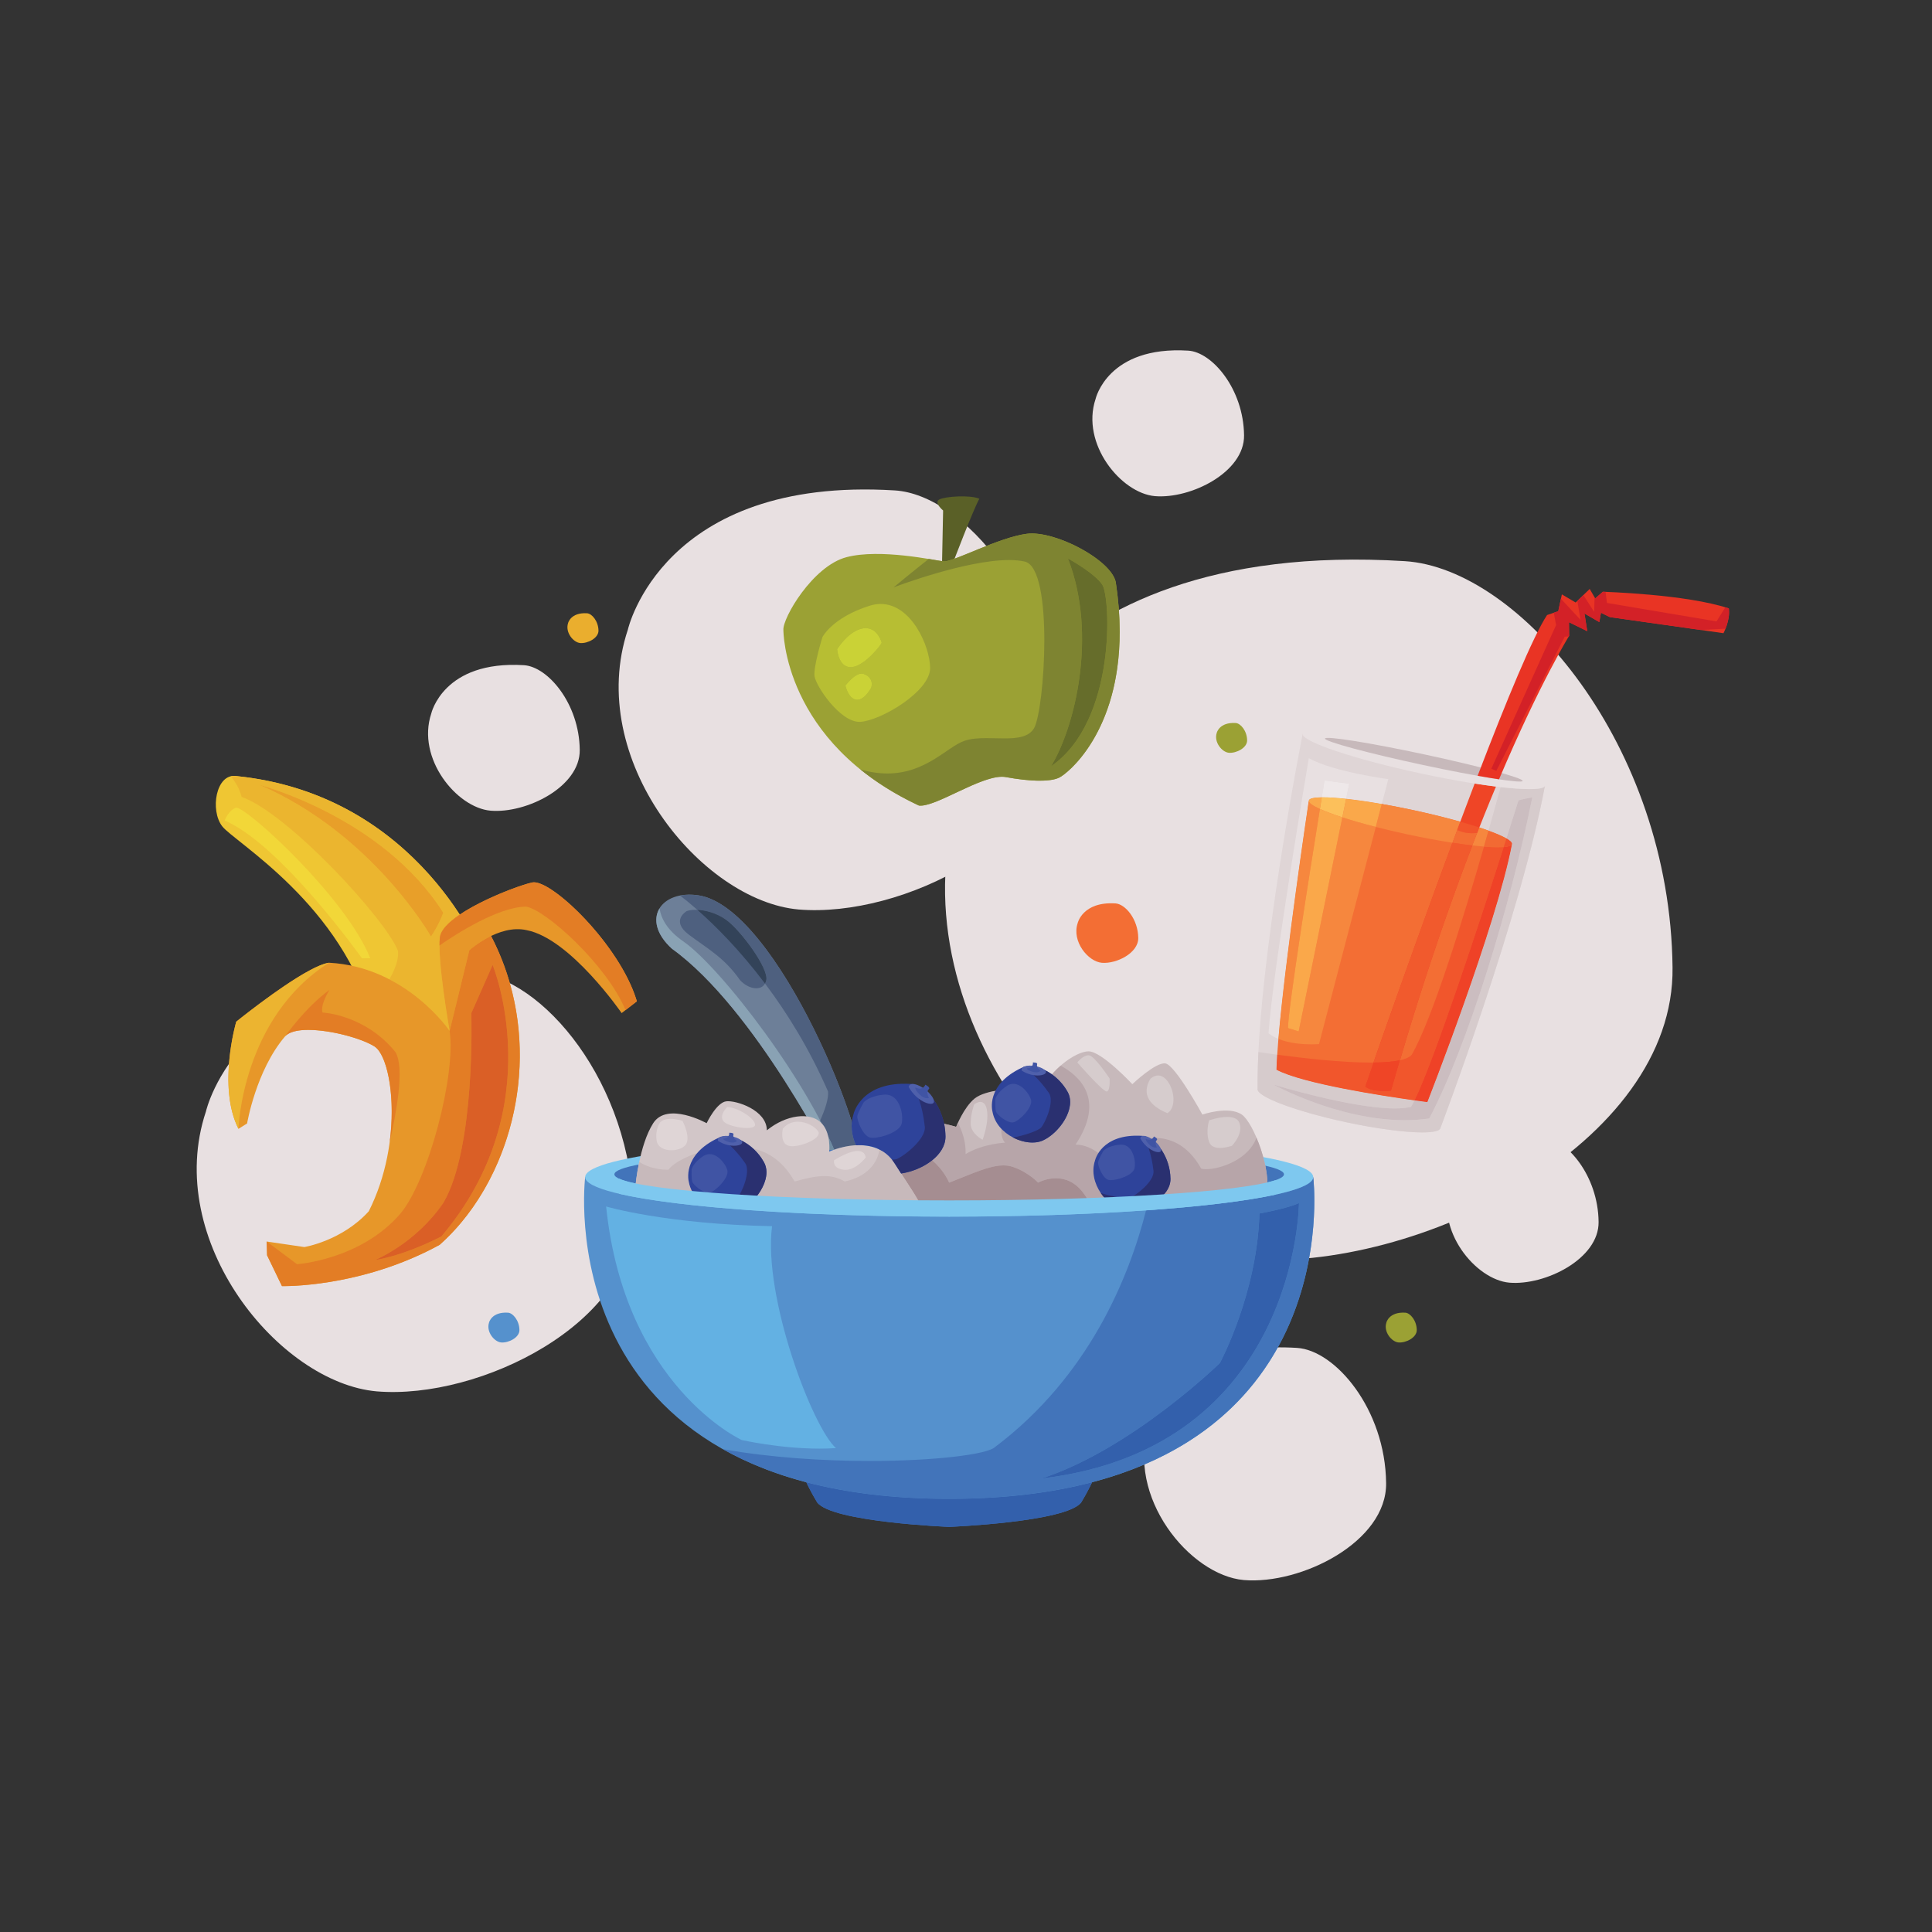 <?xml version="1.0" encoding="UTF-8" standalone="no"?>
<svg xmlns="http://www.w3.org/2000/svg" xmlns:xlink="http://www.w3.org/1999/xlink" xmlns:serif="http://www.serif.com/" width="100%" height="100%" viewBox="0 0 512 512" version="1.1" xml:space="preserve" style="fill-rule:evenodd;clip-rule:evenodd;stroke-linejoin:round;stroke-miterlimit:2;">
    <rect x="0" y="0" width="512" height="512" fill="#333333" stroke="none"/>
    <rect id="Artboard1" x="0" y="0" width="512" height="512" style="fill:none;"></rect>
    <g id="Artboard11">
        <g transform="matrix(0.66,0,0,0.66,-1041.7,-8.217)">
            <path d="M1963.96,330.851C1963.96,330.851 1986.99,228.179 2142.44,237.775C2188.5,240.654 2248.95,311.661 2249.91,400.899C2250.87,471.906 2147.24,523.722 2078.15,517.965C2012.9,512.207 1935.17,417.212 1963.96,330.851Z" style="fill:rgb(232,224,225);fill-rule:nonzero;"></path>
            <path d="M2039.77,584.637C2039.77,584.637 2047.43,550.48 2099.14,553.673C2114.47,554.63 2134.58,578.253 2134.9,607.941C2135.22,631.564 2100.74,648.802 2077.75,646.887C2056.05,644.971 2030.19,613.368 2039.77,584.637Z" style="fill:rgb(232,224,225);fill-rule:nonzero;"></path>
            <path d="M2018.24,172.65C2018.24,172.65 2023.05,151.243 2055.46,153.244C2065.06,153.844 2077.66,168.649 2077.86,187.254C2078.06,202.059 2056.46,212.862 2042.05,211.662C2028.45,210.461 2012.24,190.655 2018.24,172.65Z" style="fill:rgb(232,224,225);fill-rule:nonzero;"></path>
            <path d="M2160.6,488.473C2160.6,488.473 2165.4,467.066 2197.81,469.066C2207.41,469.667 2220.02,484.471 2220.22,503.077C2220.42,517.881 2198.81,528.685 2184.41,527.484C2170.8,526.284 2154.6,506.478 2160.6,488.473Z" style="fill:rgb(232,224,225);fill-rule:nonzero;"></path>
            <path d="M1751.5,298.952C1751.5,298.952 1756.3,277.545 1788.71,279.546C1798.31,280.146 1810.92,294.951 1811.12,313.556C1811.32,328.361 1789.71,339.164 1775.31,337.964C1761.7,336.763 1745.5,316.958 1751.5,298.952Z" style="fill:rgb(232,224,225);fill-rule:nonzero;"></path>
            <path d="M1830.44,265.267C1830.44,265.267 1844.27,203.605 1937.63,209.368C1965.29,211.097 2001.6,253.741 2002.17,307.335C2002.75,349.979 1940.51,381.099 1899.02,377.641C1859.83,374.183 1813.16,317.132 1830.44,265.267Z" style="fill:rgb(232,224,225);fill-rule:nonzero;"></path>
            <path d="M1661.02,458.754C1661.02,458.754 1674.85,397.092 1768.21,402.855C1795.87,404.584 1832.17,447.229 1832.75,500.822C1833.33,543.467 1771.09,574.585 1729.59,571.128C1690.41,567.67 1643.73,510.619 1661.02,458.754Z" style="fill:rgb(232,224,225);fill-rule:nonzero;"></path>
            <path d="M1956.56,240.122L1960.72,239.133C1960.72,239.133 1969.21,216.829 1971.58,212.711C1967.85,211.089 1957.97,211.766 1955.54,212.971C1953.11,214.177 1957.02,217.429 1957.02,217.429L1956.56,240.122Z" style="fill:rgb(90,96,39);fill-rule:nonzero;"></path>
            <path d="M1892.89,265.408C1892.89,265.408 1892.6,310.331 1947.3,335.901C1950.61,336.336 1956.89,333.238 1963.49,330.141C1970.41,326.888 1977.68,323.636 1982.22,324.475C1991.08,326.115 1999.66,326.584 2003.6,324.704C2007.55,322.825 2034.66,301.006 2026.34,246.214C2024.52,237.237 2001.93,225.358 1990.66,226.783C1979.4,228.208 1960.78,238.283 1957.23,237.872C1953.68,237.461 1931.83,232.622 1918.24,236.167C1904.66,239.711 1892.5,260.686 1892.89,265.408Z" style="fill:rgb(155,161,52);fill-rule:nonzero;"></path>
            <path d="M1923.43,302.301C1915.48,302.301 1905.81,287.727 1905.38,283.877C1904.94,279.973 1908.56,268.295 1908.56,268.295C1908.56,268.295 1912.36,260.507 1927.44,255.691C1929.01,255.19 1930.52,254.959 1931.95,254.959C1944.34,254.959 1951.75,272.049 1951.81,280.626C1951.87,290.199 1931.78,301.861 1923.77,302.292C1923.66,302.298 1923.55,302.301 1923.43,302.301ZM1924.35,282.903C1921.35,282.903 1917.8,287.733 1917.8,287.733C1917.8,287.733 1918.82,292.831 1922.07,293.403C1922.23,293.432 1922.4,293.445 1922.56,293.445C1925.6,293.445 1928.14,288.615 1928.14,288.615C1928.14,288.615 1929.72,284.569 1924.83,282.947C1924.67,282.917 1924.51,282.903 1924.35,282.903ZM1925.93,264.67C1925.54,264.67 1925.13,264.707 1924.69,264.785C1918.96,265.82 1914.46,273.12 1914.46,273.12C1914.46,273.12 1914.93,280.349 1919.9,280.349C1920.02,280.349 1920.15,280.344 1920.27,280.335C1925.59,279.965 1932.47,270.968 1932.36,270.502C1932.25,270.072 1930.69,264.67 1925.93,264.67Z" style="fill:rgb(183,190,51);fill-rule:nonzero;"></path>
            <path d="M1919.9,280.349C1914.93,280.349 1914.46,273.12 1914.46,273.12C1914.46,273.12 1918.96,265.82 1924.69,264.785C1925.13,264.707 1925.54,264.67 1925.93,264.67C1930.69,264.67 1932.25,270.072 1932.36,270.502C1932.47,270.968 1925.59,279.965 1920.27,280.335C1920.15,280.344 1920.02,280.349 1919.9,280.349Z" style="fill:rgb(202,210,54);fill-rule:nonzero;"></path>
            <path d="M1922.56,293.445C1922.4,293.445 1922.23,293.432 1922.07,293.403C1918.82,292.831 1917.8,287.733 1917.8,287.733C1917.8,287.733 1921.35,282.903 1924.35,282.903C1924.51,282.903 1924.67,282.917 1924.83,282.947C1929.72,284.569 1928.14,288.615 1928.14,288.615C1928.14,288.615 1925.6,293.445 1922.56,293.445Z" style="fill:rgb(202,210,54);fill-rule:nonzero;"></path>
            <path d="M1947.11,335.812C1947.08,335.8 1947.06,335.789 1947.03,335.777C1947.06,335.788 1947.08,335.801 1947.11,335.812ZM1946.91,335.717C1946.88,335.707 1946.86,335.696 1946.84,335.685C1946.86,335.696 1946.88,335.707 1946.91,335.717ZM1946.65,335.596C1946.64,335.591 1946.63,335.586 1946.62,335.581C1946.63,335.586 1946.64,335.591 1946.65,335.596ZM1946.44,335.498C1946.43,335.493 1946.42,335.487 1946.41,335.482C1946.42,335.487 1946.43,335.493 1946.44,335.498Z" style="fill:rgb(225,216,217);fill-rule:nonzero;"></path>
            <path d="M1947.96,335.942C1947.73,335.942 1947.51,335.928 1947.3,335.901C1947.23,335.871 1947.17,335.842 1947.11,335.812C1947.08,335.801 1947.06,335.788 1947.03,335.777C1946.99,335.757 1946.95,335.738 1946.91,335.717C1946.88,335.707 1946.86,335.696 1946.84,335.685C1946.77,335.655 1946.71,335.626 1946.65,335.596C1946.64,335.591 1946.63,335.586 1946.62,335.581C1946.56,335.553 1946.5,335.526 1946.44,335.498C1946.43,335.493 1946.42,335.487 1946.41,335.482C1937.46,331.219 1930.04,326.431 1923.84,321.419C1927.79,322.549 1931.37,323.025 1934.64,323.025C1950.2,323.024 1958.72,312.259 1965.58,309.91C1968.17,309.022 1971.24,308.828 1974.4,308.828C1975.62,308.828 1976.85,308.857 1978.08,308.886C1979.3,308.915 1980.51,308.944 1981.69,308.944C1986.89,308.944 1991.47,308.387 1993.54,304.827C1997.77,297.548 2001.53,240.822 1989.87,237.95C1988,237.513 1985.85,237.32 1983.5,237.32C1965.81,237.32 1937.13,248.299 1937.13,248.299C1937.13,248.299 1945.27,241.557 1951.24,236.884C1954.15,237.362 1956.31,237.766 1957.23,237.872C1957.3,237.88 1957.38,237.884 1957.46,237.884C1961.52,237.883 1979.62,228.18 1990.66,226.783C1991.29,226.704 1991.95,226.666 1992.63,226.666C2004.37,226.666 2024.62,237.735 2026.34,246.214C2027.43,253.438 2027.92,260.088 2027.92,266.195C2027.92,306.412 2007.03,323.073 2003.6,324.704C2001.82,325.553 1999.1,325.922 1995.83,325.922C1991.86,325.922 1987.08,325.375 1982.22,324.475C1981.73,324.384 1981.2,324.341 1980.65,324.341C1976.11,324.341 1969.66,327.241 1963.49,330.141C1957.31,333.042 1951.41,335.942 1947.96,335.942ZM2007.13,236.687C2019.15,267.413 2009.83,304.718 2000.33,320.168C2026.74,301.984 2024.27,252.037 2020.92,247.188C2017.57,242.338 2007.13,236.687 2007.13,236.687Z" style="fill:rgb(126,132,49);fill-rule:nonzero;"></path>
            <path d="M2000.33,320.168C2009.83,304.718 2019.15,267.413 2007.13,236.687C2007.13,236.687 2017.57,242.338 2020.92,247.188C2024.27,252.037 2026.74,301.984 2000.33,320.168Z" style="fill:rgb(102,109,43);fill-rule:nonzero;"></path>
            <path d="M1772.44,397.36C1772.44,397.36 1747.2,331.491 1673.04,324.049C1665.05,323.028 1662.58,337.795 1667.56,344.232C1672.54,350.668 1716.04,375.657 1728.3,422.757C1740.55,469.858 1774.64,415.499 1774.64,415.499L1772.44,397.36Z" style="fill:rgb(239,198,51);fill-rule:nonzero;"></path>
            <path d="M1758.87,426.37C1758.79,426.259 1750.33,413.759 1734.66,405.671C1736.87,401.864 1738.49,397.762 1738.15,394.27C1733.26,381.563 1693.87,338.922 1675.34,332.422C1674.52,329.078 1672.8,326.323 1670.99,324.188C1671.44,324.08 1671.91,324.008 1672.4,324.008C1672.61,324.008 1672.82,324.021 1673.04,324.049C1722.22,328.984 1749.89,359.618 1762.94,379.693C1758.54,382.666 1755.35,385.813 1754.97,388.749C1754.94,389 1754.91,389.266 1754.89,389.546C1754.09,399.373 1758.82,426.071 1758.87,426.369L1758.87,426.37ZM1682.45,327.569C1728.1,347.29 1751.39,388.511 1751.39,388.511C1751.39,388.511 1754.34,384.349 1756.34,378.948C1731.89,340.353 1682.45,327.569 1682.45,327.569Z" style="fill:rgb(235,181,47);fill-rule:nonzero;"></path>
            <path d="M1685.58,516.494L1691.55,528.857C1691.55,528.857 1723.05,529.69 1754.86,512.289C1786.26,484.396 1799.58,427.8 1772.3,382.551C1761.19,385.483 1758.87,426.371 1758.87,426.371C1758.87,426.371 1741.56,400.668 1710.45,399.014C1700.7,400.38 1673.2,422.682 1673.2,422.682C1673.2,422.682 1665.53,448.675 1674.08,465.719L1677.55,463.552C1677.55,463.552 1681.14,442.258 1692.74,428.657C1697.86,422.64 1721.54,427.984 1728.77,432.679C1736,437.373 1740.55,470.671 1726.42,498.796C1715.61,510.758 1700.51,513.179 1700.51,513.179L1685.42,510.962L1685.58,516.494Z" style="fill:rgb(231,151,41);fill-rule:nonzero;"></path>
            <path d="M1783.04,407.236C1781.2,400.809 1778.71,394.463 1775.51,388.286L1775.51,388.285C1778.71,394.463 1781.21,400.809 1783.04,407.236Z" style="fill:white;fill-rule:nonzero;"></path>
            <path d="M1692.25,528.863C1691.79,528.863 1691.55,528.857 1691.55,528.857C1691.55,528.857 1691.79,528.863 1692.25,528.863C1697.06,528.863 1725.83,528.169 1754.86,512.289C1780.74,489.298 1794.34,446.802 1783.04,407.236C1794.34,446.802 1780.75,489.298 1754.86,512.289C1725.83,528.169 1697.06,528.863 1692.25,528.863Z" style="fill:rgb(225,216,217);fill-rule:nonzero;"></path>
            <path d="M1758.87,426.371L1758.87,426.369L1758.87,426.371Z" style="fill:rgb(232,159,41);fill-rule:nonzero;"></path>
            <path d="M1692.25,528.863C1691.79,528.863 1691.55,528.857 1691.55,528.857L1685.58,516.493L1685.42,510.962L1697.6,520.058C1697.6,520.058 1723.05,518.378 1739.05,499.829C1750.32,486.477 1761.53,443.834 1758.87,426.371L1758.87,426.37L1758.87,426.371L1766.77,394.026C1766.77,394.026 1770.38,390.764 1775.51,388.286C1778.71,394.463 1781.2,400.809 1783.04,407.236C1794.34,446.802 1780.74,489.298 1754.86,512.289C1725.83,528.169 1697.06,528.863 1692.25,528.863ZM1776.14,399.893L1767.58,419.247C1767.58,419.247 1769.36,473.421 1756.32,495.467C1745.09,511.87 1728.91,518.383 1728.91,518.383C1728.91,518.383 1739.19,517.207 1755.55,508.941C1799.71,456.803 1776.14,399.893 1776.14,399.893Z" style="fill:rgb(227,125,37);fill-rule:nonzero;"></path>
            <path d="M1758.87,426.371C1758.87,426.371 1753.81,397.881 1754.97,388.749C1756.14,379.617 1784.54,368.452 1792,366.795C1799.46,365.137 1827.37,391.904 1834.05,414.51C1831.48,416.502 1827.94,419.24 1827.94,419.24C1827.94,419.24 1807.39,389.353 1789.85,385.951C1778.57,383.352 1766.77,394.026 1766.77,394.026L1758.87,426.371Z" style="fill:rgb(231,151,41);fill-rule:nonzero;"></path>
            <path d="M1728.91,518.383C1728.91,518.383 1745.09,511.87 1756.32,495.467C1769.36,473.421 1767.58,419.247 1767.58,419.247L1776.14,399.893C1776.14,399.893 1799.71,456.803 1755.55,508.941C1739.19,517.207 1728.91,518.383 1728.91,518.383Z" style="fill:rgb(218,95,38);fill-rule:nonzero;"></path>
            <path d="M1670.28,439.609C1671.01,430.099 1673.2,422.682 1673.2,422.682C1673.2,422.682 1690.37,408.757 1702.39,402.24C1690.37,408.757 1673.2,422.682 1673.2,422.682C1673.2,422.682 1671.01,430.099 1670.28,439.609Z" style="fill:white;fill-rule:nonzero;"></path>
            <path d="M1674.08,465.72C1670.1,457.781 1669.64,447.9 1670.28,439.609C1669.64,447.9 1670.1,457.781 1674.08,465.719L1674.08,465.72Z" style="fill:rgb(238,232,233);fill-rule:nonzero;"></path>
            <path d="M1674.08,465.719C1670.1,457.781 1669.64,447.9 1670.28,439.609C1671.01,430.099 1673.2,422.682 1673.2,422.682C1673.2,422.682 1690.37,408.757 1702.39,402.24C1705.58,400.509 1708.4,399.301 1710.45,399.015C1675.53,421.153 1674.09,465.535 1674.08,465.719Z" style="fill:rgb(236,180,48);fill-rule:nonzero;"></path>
            <path d="M1734.75,471.354C1737.18,453.582 1734.15,438.071 1729.73,433.489C1734.14,438.058 1737.18,453.489 1734.78,471.196C1734.77,471.249 1734.76,471.302 1734.75,471.354ZM1729.73,433.486C1729.72,433.477 1729.71,433.468 1729.71,433.459C1729.71,433.468 1729.72,433.477 1729.73,433.486ZM1729.7,433.455C1729.7,433.449 1729.69,433.442 1729.68,433.435C1729.69,433.441 1729.7,433.449 1729.7,433.455ZM1729.67,433.423C1729.67,433.42 1729.66,433.416 1729.66,433.412C1729.66,433.416 1729.67,433.42 1729.67,433.423ZM1729.61,433.36C1729.61,433.359 1729.6,433.358 1729.6,433.357C1729.6,433.358 1729.61,433.359 1729.61,433.36ZM1728.9,432.767C1728.9,432.765 1728.9,432.764 1728.89,432.763C1728.9,432.764 1728.9,432.765 1728.9,432.767ZM1728.88,432.751C1728.88,432.749 1728.87,432.747 1728.87,432.746C1728.87,432.747 1728.88,432.749 1728.88,432.751ZM1728.84,432.727C1728.84,432.725 1728.84,432.722 1728.83,432.72C1728.84,432.722 1728.84,432.725 1728.84,432.727ZM1728.82,432.711C1728.82,432.708 1728.81,432.705 1728.81,432.702C1728.81,432.705 1728.82,432.708 1728.82,432.711ZM1728.8,432.695C1728.79,432.69 1728.78,432.684 1728.77,432.679C1723.84,429.479 1711.27,425.977 1702.14,425.978C1711.27,425.978 1723.84,429.479 1728.77,432.679C1728.78,432.684 1728.79,432.69 1728.8,432.695Z" style="fill:rgb(225,216,217);fill-rule:nonzero;"></path>
            <path d="M1734.78,471.196C1737.18,453.489 1734.14,438.058 1729.73,433.489L1729.73,433.486C1729.72,433.477 1729.71,433.468 1729.71,433.459C1729.7,433.458 1729.7,433.457 1729.7,433.455C1729.7,433.449 1729.69,433.441 1729.68,433.435C1729.68,433.431 1729.67,433.427 1729.67,433.423C1729.67,433.42 1729.66,433.416 1729.66,433.412C1729.64,433.395 1729.62,433.377 1729.61,433.36C1729.61,433.359 1729.6,433.358 1729.6,433.357C1729.37,433.13 1729.14,432.933 1728.9,432.767C1728.9,432.765 1728.9,432.764 1728.89,432.763C1728.89,432.759 1728.88,432.755 1728.88,432.751C1728.88,432.749 1728.87,432.747 1728.87,432.746C1728.86,432.74 1728.85,432.733 1728.84,432.727C1728.84,432.725 1728.84,432.722 1728.83,432.72C1728.83,432.717 1728.82,432.714 1728.82,432.711C1728.82,432.708 1728.81,432.705 1728.81,432.702C1728.8,432.7 1728.8,432.697 1728.8,432.695C1728.79,432.69 1728.78,432.684 1728.77,432.679C1723.84,429.479 1711.27,425.978 1702.14,425.978C1697.88,425.978 1694.37,426.742 1692.74,428.657C1692.74,428.657 1701.03,416.84 1710.61,409.943C1706.56,416.676 1707.86,419.017 1707.86,419.017C1707.86,419.017 1724.91,419.786 1737.1,434.881C1740.92,440.943 1737.4,459.813 1734.78,471.196Z" style="fill:rgb(227,125,37);fill-rule:nonzero;"></path>
            <path d="M1751.39,388.511C1751.39,388.511 1728.1,347.29 1682.45,327.569C1682.45,327.569 1731.89,340.353 1756.34,378.948C1754.34,384.349 1751.39,388.511 1751.39,388.511Z" style="fill:rgb(232,159,41);fill-rule:nonzero;"></path>
            <path d="M1723.69,397.256C1723.69,397.256 1691.11,351.475 1668.54,341.923C1668.54,341.923 1670.11,337.627 1673.27,336.725C1678.4,337.382 1717.31,373.055 1727.01,397.225C1726.53,397.206 1726.07,397.2 1725.66,397.2C1724.49,397.2 1723.69,397.256 1723.69,397.256Z" style="fill:rgb(242,215,56);fill-rule:nonzero;"></path>
            <path d="M1831.46,416.515C1831.47,416.51 1831.48,416.504 1831.48,416.498C1831.48,416.504 1831.47,416.51 1831.46,416.515ZM1831.5,416.488C1832.35,415.827 1833.25,415.132 1834.05,414.51C1833.25,415.134 1832.35,415.828 1831.5,416.488ZM1833.87,413.907C1833.85,413.851 1833.83,413.794 1833.82,413.737C1833.83,413.794 1833.85,413.851 1833.87,413.907ZM1830.25,405.133C1830.25,405.124 1830.24,405.115 1830.24,405.107C1830.24,405.117 1830.25,405.123 1830.25,405.133ZM1830.23,405.082C1830.16,404.958 1830.1,404.836 1830.04,404.712C1830.1,404.836 1830.16,404.958 1830.23,405.082ZM1830.02,404.68C1820.18,385.534 1799.87,366.722 1792.72,366.722C1799.87,366.722 1820.18,385.535 1830.02,404.68ZM1762.94,379.694L1762.94,379.693C1772.24,373.42 1786.94,367.919 1792,366.795C1786.94,367.919 1772.24,373.42 1762.94,379.694Z" style="fill:white;fill-rule:nonzero;"></path>
            <path d="M1754.89,389.546C1754.91,389.266 1754.94,389 1754.97,388.749C1755.35,385.813 1758.54,382.666 1762.94,379.693L1762.94,379.694C1758.54,382.667 1755.35,385.813 1754.97,388.749C1754.94,389.001 1754.91,389.266 1754.89,389.546Z" style="fill:rgb(232,159,41);fill-rule:nonzero;"></path>
            <path d="M1792,366.795C1792.22,366.746 1792.46,366.722 1792.72,366.722C1792.46,366.722 1792.22,366.746 1792,366.795Z" style="fill:white;fill-rule:nonzero;"></path>
            <path d="M1829.5,418.033C1821.95,399.801 1797.26,377.573 1789.46,376.473C1778.25,376.736 1761.77,387.272 1754.8,392.091C1754.8,391.159 1754.83,390.302 1754.89,389.546C1754.91,389.266 1754.94,389.001 1754.97,388.749C1755.35,385.813 1758.54,382.667 1762.94,379.694C1772.24,373.42 1786.94,367.919 1792,366.795C1792.22,366.746 1792.46,366.722 1792.72,366.722C1799.87,366.722 1820.18,385.534 1830.02,404.68C1830.02,404.69 1830.03,404.702 1830.04,404.712C1830.1,404.836 1830.16,404.958 1830.23,405.082C1830.23,405.089 1830.23,405.1 1830.24,405.107C1830.24,405.115 1830.25,405.124 1830.25,405.133C1831.71,408.017 1832.92,410.907 1833.82,413.737C1833.83,413.794 1833.85,413.851 1833.87,413.907C1833.93,414.108 1833.99,414.31 1834.05,414.51C1833.25,415.132 1832.35,415.827 1831.5,416.488C1831.49,416.491 1831.49,416.495 1831.48,416.498C1831.48,416.504 1831.47,416.51 1831.46,416.515C1830.75,417.066 1830.07,417.591 1829.5,418.033Z" style="fill:rgb(227,125,37);fill-rule:nonzero;"></path>
            <path d="M2198.67,327.933C2155.12,315.627 2114.53,309.887 2114.53,309.887L2101.4,307.07C2101.4,307.07 2082.73,401.425 2083.3,449.663C2082.65,452.712 2098.55,458.707 2118.82,463.053C2139.09,467.401 2156.05,468.454 2156.7,465.405C2156.7,465.405 2188.99,380.318 2198.67,327.933Z" style="fill:rgb(223,213,214);fill-rule:nonzero;"></path>
            <path d="M2185.43,351.364C2186.01,348.664 2168.22,342.558 2145.7,337.728C2123.17,332.897 2104.45,331.169 2103.87,333.87C2103.87,333.87 2091.61,415.295 2090.88,441.977C2104.01,448.991 2151.45,454.968 2151.45,454.968C2151.45,454.968 2179.21,384.259 2185.43,351.364Z" style="fill:rgb(243,110,52);fill-rule:nonzero;"></path>
            <path d="M2170.47,327.061C2149.55,381.91 2126.48,448.729 2126.48,448.729C2126.48,448.729 2128.36,451.127 2136.9,450.478C2151.78,398.114 2166.69,357.668 2179.02,328.266C2176.36,327.939 2173.5,327.537 2170.47,327.061Z" style="fill:rgb(239,69,38);fill-rule:nonzero;"></path>
            <path d="M2140.47,438.168C2150.5,404.115 2160.45,375.455 2169.51,351.923C2160.45,375.462 2150.5,404.119 2140.47,438.168ZM2152.79,374.643C2152.83,374.529 2152.87,374.412 2152.92,374.298C2152.87,374.413 2152.83,374.528 2152.79,374.643ZM2153.01,374.036C2153.01,374.027 2153.02,374.018 2153.02,374.009C2153.02,374.016 2153.01,374.029 2153.01,374.036ZM2153.08,373.845C2155.83,366.293 2158.67,358.559 2161.53,350.839C2158.67,358.561 2155.83,366.291 2153.08,373.845Z" style="fill:rgb(243,110,52);fill-rule:nonzero;"></path>
            <path d="M2129.82,439.101C2134.35,426.155 2142.98,401.623 2152.79,374.643C2152.83,374.528 2152.87,374.413 2152.92,374.298C2152.95,374.211 2152.98,374.123 2153.01,374.036C2153.01,374.029 2153.02,374.016 2153.02,374.009C2153.04,373.952 2153.06,373.902 2153.08,373.845C2155.83,366.291 2158.67,358.561 2161.53,350.839C2164.38,351.278 2167.06,351.641 2169.51,351.923C2160.45,375.455 2150.5,404.115 2140.47,438.168C2137.69,438.783 2134.01,439.061 2129.82,439.101Z" style="fill:rgb(241,90,45);fill-rule:nonzero;"></path>
            <path d="M2174.2,352.384C2172.75,352.269 2171.18,352.115 2169.51,351.923C2170.17,350.216 2170.82,348.538 2171.47,346.884C2171.76,346.155 2172.04,345.428 2172.33,344.708C2173.64,345.139 2174.88,345.563 2176.03,345.979C2175.44,348.051 2174.83,350.193 2174.2,352.384ZM2161.53,350.839C2156.08,349.998 2149.99,348.877 2143.6,347.507C2139.09,346.54 2134.78,345.522 2130.76,344.491L2133.16,335.283C2137.13,335.976 2141.34,336.794 2145.7,337.728C2152.6,339.208 2159.06,340.808 2164.68,342.393C2164.26,343.498 2163.85,344.606 2163.44,345.713C2162.8,347.418 2162.16,349.13 2161.53,350.839Z" style="fill:rgb(246,135,62);fill-rule:nonzero;"></path>
            <path d="M2169.41,347.014C2166.92,347.014 2164.93,346.428 2163.44,345.713C2163.85,344.606 2164.26,343.498 2164.68,342.393C2167.45,343.174 2170.01,343.951 2172.33,344.708C2172.04,345.428 2171.76,346.155 2171.47,346.884C2170.75,346.974 2170.06,347.014 2169.41,347.014Z" style="fill:rgb(241,85,44);fill-rule:nonzero;"></path>
            <path d="M2169.51,351.923C2170.17,350.216 2170.82,348.538 2171.47,346.884C2170.82,348.538 2170.17,350.216 2169.51,351.923ZM2161.53,350.839C2162.16,349.13 2162.8,347.418 2163.44,345.713C2162.8,347.418 2162.16,349.131 2161.53,350.839Z" style="fill:rgb(246,135,62);fill-rule:nonzero;"></path>
            <path d="M2169.51,351.923C2167.06,351.641 2164.38,351.278 2161.53,350.839C2162.16,349.131 2162.8,347.418 2163.44,345.713C2164.93,346.428 2166.92,347.014 2169.41,347.014C2170.06,347.014 2170.75,346.974 2171.47,346.884C2170.82,348.538 2170.17,350.216 2169.51,351.923Z" style="fill:rgb(243,110,52);fill-rule:nonzero;"></path>
            <path d="M2083.28,449.845C2083.28,449.783 2083.29,449.722 2083.3,449.663C2083.29,449.723 2083.28,449.783 2083.28,449.845ZM2083.3,449.609L2083.3,449.542L2083.3,449.609ZM2083.3,449.493L2083.3,449.388L2083.3,449.493ZM2083.3,449.376C2083.29,448.48 2083.29,447.569 2083.29,446.643C2083.29,447.569 2083.29,448.48 2083.3,449.376ZM2083.29,446.635L2083.29,446.493L2083.29,446.635ZM2083.29,446.483L2083.29,446.366L2083.29,446.483ZM2083.29,446.32L2083.29,446.227L2083.29,446.32ZM2083.29,446.179L2083.29,446.109L2083.29,446.179ZM2083.3,445.961L2083.3,445.944L2083.3,445.961ZM2083.3,445.837L2083.3,445.834L2083.3,445.837Z" style="fill:rgb(225,216,217);fill-rule:nonzero;"></path>
            <path d="M2149.39,467.148C2142.45,467.148 2131.25,465.721 2118.82,463.053C2116.09,462.468 2113.43,461.852 2110.89,461.217C2094.93,457.236 2083.27,452.52 2083.28,449.845C2083.28,449.783 2083.29,449.723 2083.3,449.663L2083.3,449.376C2083.29,448.48 2083.29,447.569 2083.29,446.643L2083.29,446.109C2083.29,446.059 2083.29,446.01 2083.3,445.961L2083.3,445.834C2083.32,442.367 2083.44,438.699 2083.62,434.878C2085.69,435.186 2088.26,435.556 2091.17,435.948C2091.03,438.175 2090.93,440.197 2090.88,441.977C2101.35,447.57 2133.64,452.505 2146.29,454.274C2145.79,455.298 2145.32,456.168 2144.9,456.869C2143.11,457.319 2140.9,457.516 2138.4,457.516C2120.98,457.516 2089.6,447.922 2089.6,447.922C2089.6,447.922 2115.49,462.243 2142.42,462.243C2145.68,462.243 2148.96,462.033 2152.22,461.56C2167.62,432.406 2184.92,376.034 2193.6,332.621C2190.59,333.095 2188.06,333.8 2188.06,333.8C2188.06,333.8 2186.19,339.767 2183.21,349.092C2181.59,348.162 2179.14,347.105 2176.03,345.979C2177.92,339.302 2179.58,333.32 2180.9,328.495C2185.57,329.027 2189.52,329.306 2192.5,329.306C2196.25,329.306 2198.47,328.864 2198.67,327.933C2188.99,380.318 2156.7,465.405 2156.7,465.405C2156.45,466.583 2153.76,467.148 2149.39,467.148Z" style="fill:rgb(214,203,204);fill-rule:nonzero;"></path>
            <path d="M2146.29,454.274C2133.64,452.505 2101.35,447.57 2090.88,441.977C2090.93,440.197 2091.03,438.175 2091.17,435.948C2101.85,437.384 2117.08,439.106 2128.76,439.106C2129.12,439.106 2129.47,439.105 2129.82,439.101C2128.13,443.95 2127.01,447.172 2126.63,448.292C2126.63,448.296 2126.62,448.299 2126.62,448.304C2126.61,448.348 2126.59,448.389 2126.58,448.427L2126.58,448.43C2126.57,448.458 2126.56,448.484 2126.55,448.508C2126.55,448.524 2126.54,448.538 2126.54,448.552C2126.53,448.566 2126.53,448.581 2126.52,448.593L2126.52,448.606C2126.52,448.61 2126.52,448.613 2126.51,448.616L2126.51,448.639C2126.51,448.642 2126.51,448.644 2126.5,448.646C2126.5,448.662 2126.49,448.676 2126.49,448.687L2126.49,448.695C2126.48,448.706 2126.48,448.714 2126.48,448.72L2126.48,448.729C2126.48,448.729 2127.93,450.59 2134.12,450.59C2134.96,450.59 2135.89,450.556 2136.9,450.478C2136.93,450.389 2136.96,450.298 2136.98,450.209C2138.14,446.121 2139.3,442.11 2140.47,438.168C2142.73,437.664 2144.4,436.935 2145.23,435.926C2153.56,421.216 2165.68,381.978 2174.2,352.384C2176.31,352.553 2178.18,352.64 2179.76,352.64C2180.63,352.64 2181.42,352.613 2182.1,352.559C2172.63,382.121 2154.37,437.873 2146.29,454.274Z" style="fill:rgb(241,86,44);fill-rule:nonzero;"></path>
            <path d="M2136.9,450.478C2136.93,450.389 2136.96,450.299 2136.98,450.209C2136.96,450.298 2136.93,450.389 2136.9,450.478ZM2126.49,448.695L2126.49,448.687L2126.49,448.695ZM2126.5,448.646C2126.51,448.644 2126.51,448.642 2126.51,448.639C2126.51,448.642 2126.51,448.644 2126.5,448.646ZM2126.51,448.616C2126.52,448.613 2126.52,448.61 2126.52,448.606C2126.52,448.61 2126.52,448.613 2126.51,448.616ZM2126.52,448.593C2126.53,448.581 2126.53,448.566 2126.54,448.552C2126.53,448.567 2126.53,448.581 2126.52,448.593ZM2126.55,448.508C2126.56,448.484 2126.57,448.458 2126.58,448.43C2126.57,448.458 2126.56,448.484 2126.55,448.508ZM2126.58,448.427C2126.59,448.389 2126.61,448.348 2126.62,448.304C2126.61,448.348 2126.59,448.389 2126.58,448.427ZM2126.63,448.292C2127.01,447.172 2128.13,443.95 2129.82,439.101C2128.13,443.948 2127.01,447.172 2126.63,448.292Z" style="fill:rgb(233,52,36);fill-rule:nonzero;"></path>
            <path d="M2136.98,450.209C2138.14,446.121 2139.3,442.111 2140.47,438.168C2139.3,442.11 2138.14,446.121 2136.98,450.209ZM2126.48,448.729L2126.48,448.72L2126.48,448.729ZM2126.48,448.72C2126.48,448.714 2126.48,448.706 2126.49,448.695C2126.48,448.706 2126.48,448.714 2126.48,448.72ZM2126.49,448.687C2126.49,448.676 2126.5,448.662 2126.5,448.646C2126.5,448.662 2126.49,448.676 2126.49,448.687ZM2126.51,448.639L2126.51,448.616L2126.51,448.639ZM2126.52,448.606L2126.52,448.593L2126.52,448.606ZM2126.54,448.552C2126.54,448.538 2126.55,448.524 2126.55,448.508C2126.55,448.524 2126.54,448.538 2126.54,448.552ZM2126.58,448.43L2126.58,448.427L2126.58,448.43ZM2126.62,448.304C2126.62,448.299 2126.63,448.296 2126.63,448.292C2126.63,448.296 2126.62,448.3 2126.62,448.304Z" style="fill:rgb(241,86,44);fill-rule:nonzero;"></path>
            <path d="M2134.12,450.59C2127.93,450.59 2126.48,448.729 2126.48,448.729L2126.48,448.72C2126.48,448.714 2126.48,448.706 2126.49,448.695L2126.49,448.687C2126.49,448.676 2126.5,448.662 2126.5,448.646C2126.51,448.644 2126.51,448.642 2126.51,448.639L2126.51,448.616C2126.52,448.613 2126.52,448.61 2126.52,448.606L2126.52,448.593C2126.53,448.581 2126.53,448.567 2126.54,448.552C2126.54,448.538 2126.55,448.524 2126.55,448.508C2126.56,448.484 2126.57,448.458 2126.58,448.43L2126.58,448.427C2126.59,448.389 2126.61,448.348 2126.62,448.304C2126.62,448.3 2126.63,448.296 2126.63,448.292C2127.01,447.172 2128.13,443.948 2129.82,439.101C2134.01,439.061 2137.69,438.783 2140.47,438.168C2139.3,442.111 2138.14,446.121 2136.98,450.209C2136.96,450.299 2136.93,450.389 2136.9,450.478C2135.89,450.556 2134.96,450.59 2134.12,450.59Z" style="fill:rgb(239,69,38);fill-rule:nonzero;"></path>
            <path d="M2179.76,352.64C2178.18,352.64 2176.31,352.553 2174.2,352.384C2174.83,350.193 2175.44,348.051 2176.03,345.979C2179.14,347.105 2181.59,348.162 2183.21,349.092C2182.86,350.202 2182.49,351.358 2182.1,352.559C2181.42,352.613 2180.63,352.64 2179.76,352.64Z" style="fill:rgb(242,106,51);fill-rule:nonzero;"></path>
            <path d="M2091.65,429.602C2090.21,429.011 2088.85,428.265 2087.68,427.326C2089.47,401.496 2103.87,316.888 2103.87,316.888C2113.91,322.474 2135.78,325.291 2135.78,325.291L2133.16,335.283C2127.88,334.36 2123.02,333.66 2118.85,333.206L2120.09,327.128L2110.17,325.833C2110.17,325.833 2109.76,328.355 2109.07,332.597C2105.92,332.633 2104.04,333.045 2103.87,333.87C2103.86,333.9 2103.86,333.93 2103.85,333.961C2103.46,336.619 2094.43,396.868 2091.65,429.602Z" style="fill:rgb(232,224,225);fill-rule:nonzero;"></path>
            <path d="M2104.88,431.786C2101.57,431.786 2096.18,431.451 2091.65,429.602C2094.43,396.868 2103.46,336.619 2103.85,333.961C2103.8,334.8 2105.42,335.947 2108.32,337.27C2104.38,361.759 2095.52,417.659 2095.5,425.261L2099.8,426.597L2117.33,340.644C2121.2,341.899 2125.75,343.205 2130.76,344.491L2107.96,431.678C2107.96,431.678 2106.76,431.786 2104.88,431.786ZM2133.16,335.283C2127.88,334.36 2123.02,333.66 2118.85,333.206C2123.02,333.66 2127.88,334.36 2133.16,335.283Z" style="fill:rgb(246,135,62);fill-rule:nonzero;"></path>
            <path d="M2130.76,344.491C2125.75,343.205 2121.2,341.899 2117.33,340.644L2118.85,333.206C2123.02,333.66 2127.88,334.36 2133.16,335.283L2130.76,344.491Z" style="fill:rgb(250,168,74);fill-rule:nonzero;"></path>
            <path d="M2103.85,333.961C2103.86,333.93 2103.86,333.9 2103.87,333.87C2104.04,333.045 2105.92,332.633 2109.07,332.597C2105.92,332.633 2104.05,333.045 2103.87,333.87C2103.87,333.87 2103.86,333.9 2103.85,333.961Z" style="fill:rgb(238,232,233);fill-rule:nonzero;"></path>
            <path d="M2108.32,337.27C2105.42,335.947 2103.8,334.8 2103.85,333.961C2103.86,333.9 2103.87,333.87 2103.87,333.87C2104.05,333.045 2105.92,332.633 2109.07,332.597C2108.85,333.982 2108.6,335.546 2108.32,337.27Z" style="fill:rgb(250,168,74);fill-rule:nonzero;"></path>
            <path d="M2151.22,311.982C2124.36,306.222 2102.06,304.023 2101.4,307.071C2100.75,310.12 2121.99,317.261 2148.85,323.022C2175.71,328.783 2198.02,330.982 2198.67,327.933C2199.32,324.885 2178.08,317.743 2151.22,311.982Z" style="fill:rgb(232,224,225);fill-rule:nonzero;"></path>
            <path d="M2150.48,315.413C2128.56,310.712 2110.59,307.835 2110.34,308.989C2110.1,310.142 2127.67,314.889 2149.59,319.591C2171.51,324.292 2189.48,327.169 2189.73,326.015C2189.98,324.862 2172.41,320.116 2150.48,315.413Z" style="fill:rgb(199,185,187);fill-rule:nonzero;"></path>
            <path d="M2272.51,256.749C2255.43,251.005 2221.92,250.062 2221.92,250.062L2218.86,252.732L2216.65,248.931L2211.01,254.379L2205.47,251.11L2204.02,257.873L2199.53,259.406C2193.91,267.87 2183.18,293.851 2171.65,323.956C2174.87,324.53 2177.75,325.003 2180.24,325.373C2196.8,286.318 2208.4,267.759 2208.4,267.759L2208.33,262.282L2215.67,265.885L2214.54,258.777L2220.51,262.241L2221.16,258.48L2224.74,260.235L2270.37,266.695C2270.37,266.695 2273.16,261.466 2272.51,256.749Z" style="fill:rgb(233,52,36);fill-rule:nonzero;"></path>
            <path d="M2208.25,268.001C2208.35,267.839 2208.4,267.759 2208.4,267.759C2208.4,267.759 2208.35,267.845 2208.25,268.001ZM2261.16,265.39L2224.74,260.235L2221.16,258.48L2220.51,262.241L2214.54,258.777L2220.51,262.241L2221.16,258.48L2224.74,260.235L2261.16,265.39ZM2272.23,261.491L2272.23,261.486L2272.23,261.491ZM2272.24,261.442C2272.53,260.087 2272.7,258.598 2272.55,257.143C2272.7,258.601 2272.53,260.088 2272.24,261.442ZM2272.55,257.131L2272.55,257.086L2272.55,257.131ZM2272.54,257.068L2272.54,256.996L2272.54,257.068ZM2272.53,256.969L2272.53,256.939L2272.53,256.969ZM2272.53,256.904C2272.52,256.894 2272.52,256.885 2272.52,256.876C2272.52,256.885 2272.52,256.895 2272.53,256.904ZM2272.52,256.835C2272.52,256.828 2272.52,256.82 2272.51,256.813C2272.52,256.82 2272.52,256.828 2272.52,256.835ZM2211.68,253.738L2214.11,251.389L2211.68,253.738ZM2223.02,250.099C2222.83,250.092 2222.66,250.086 2222.51,250.081C2222.66,250.086 2222.83,250.092 2223.02,250.099Z" style="fill:white;fill-rule:nonzero;"></path>
            <path d="M2179.15,321.954L2177.14,321.132L2203.15,263.436C2203.15,263.436 2202.72,261.225 2202.22,258.489C2204.01,257.878 2204.02,257.873 2204.02,257.873L2205.09,252.875C2208.61,256.642 2212.96,261.326 2212.96,261.326C2212.96,261.326 2212.33,257.62 2211.68,253.738L2214.11,251.39C2216.23,254.734 2218.43,258.131 2218.43,258.131L2218.61,252.31L2218.86,252.732L2221.92,250.062C2221.92,250.062 2222.13,250.068 2222.51,250.081C2222.66,250.086 2222.83,250.092 2223.02,250.099L2223.57,254.551L2267.55,261.955L2271.11,256.306C2271.59,256.451 2272.05,256.598 2272.51,256.749L2272.51,256.813C2272.52,256.82 2272.52,256.828 2272.52,256.835L2272.52,256.876C2272.52,256.885 2272.52,256.894 2272.53,256.904L2272.53,256.969C2272.53,256.978 2272.54,256.987 2272.54,256.996L2272.54,257.068C2272.54,257.074 2272.55,257.08 2272.55,257.086L2272.55,257.143C2272.7,258.598 2272.53,260.087 2272.24,261.442C2272.24,261.457 2272.23,261.471 2272.23,261.486L2272.23,261.491C2271.94,262.804 2271.54,263.989 2271.18,264.896L2261.16,265.39L2224.74,260.235L2221.16,258.48L2220.51,262.241L2214.54,258.777L2215.67,265.885L2208.33,262.282L2208.4,267.759C2208.4,267.759 2208.35,267.839 2208.25,268.001L2206.62,268.082L2179.15,321.954Z" style="fill:rgb(211,33,39);fill-rule:nonzero;"></path>
            <path d="M2099.8,426.597L2095.5,425.261C2095.52,417.659 2104.38,361.759 2108.32,337.27C2110.59,338.307 2113.66,339.452 2117.33,340.644L2099.8,426.597Z" style="fill:rgb(250,168,74);fill-rule:nonzero;"></path>
            <path d="M2118.85,333.206C2115.15,332.803 2111.99,332.594 2109.54,332.594C2109.38,332.594 2109.23,332.595 2109.07,332.597C2109.76,328.355 2110.17,325.833 2110.17,325.833L2120.09,327.128L2118.85,333.206Z" style="fill:rgb(238,232,233);fill-rule:nonzero;"></path>
            <path d="M2118.85,333.206C2115.15,332.803 2111.99,332.594 2109.54,332.594C2111.99,332.594 2115.15,332.803 2118.85,333.206Z" style="fill:rgb(250,168,74);fill-rule:nonzero;"></path>
            <path d="M2109.07,332.597C2109.23,332.595 2109.38,332.594 2109.54,332.594C2109.38,332.594 2109.23,332.595 2109.07,332.597Z" style="fill:rgb(243,237,239);fill-rule:nonzero;"></path>
            <path d="M2117.33,340.644C2113.66,339.452 2110.59,338.307 2108.32,337.27C2108.6,335.546 2108.85,333.982 2109.07,332.597C2109.23,332.595 2109.38,332.594 2109.54,332.594C2111.99,332.594 2115.15,332.803 2118.85,333.206L2117.33,340.644Z" style="fill:rgb(252,192,91);fill-rule:nonzero;"></path>
            <path d="M2142.42,462.243C2115.49,462.243 2089.6,447.922 2089.6,447.922C2089.6,447.922 2120.98,457.516 2138.4,457.516C2140.9,457.516 2143.11,457.319 2144.9,456.869C2145.32,456.168 2145.79,455.298 2146.29,454.274C2149.5,454.723 2151.45,454.968 2151.45,454.968C2151.45,454.968 2179.21,384.259 2185.43,351.364C2185.44,351.322 2185.44,351.279 2185.44,351.235C2185.45,350.651 2184.66,349.922 2183.21,349.092C2186.19,339.767 2188.06,333.8 2188.06,333.8C2188.06,333.8 2190.59,333.095 2193.6,332.621C2184.92,376.034 2167.62,432.406 2152.22,461.56C2148.96,462.033 2145.68,462.243 2142.42,462.243Z" style="fill:rgb(203,189,192);fill-rule:nonzero;"></path>
            <path d="M2151.45,454.968C2151.45,454.968 2149.5,454.723 2146.29,454.274C2154.37,437.873 2172.63,382.121 2182.1,352.559C2184.12,352.402 2185.29,352.009 2185.43,351.364C2179.21,384.259 2151.45,454.968 2151.45,454.968Z" style="fill:rgb(239,66,39);fill-rule:nonzero;"></path>
            <path d="M2182.1,352.559C2182.49,351.358 2182.86,350.202 2183.21,349.092C2184.66,349.922 2185.45,350.651 2185.44,351.235C2185.44,351.279 2185.44,351.322 2185.43,351.364C2185.29,352.009 2184.12,352.402 2182.1,352.559Z" style="fill:rgb(240,81,44);fill-rule:nonzero;"></path>
            <path d="M1959.46,578.895L1890.8,574.953C1890.8,574.953 1896.09,598.814 1906.47,615.743C1912.57,623.663 1959.46,625.54 1959.46,625.54C1959.46,625.54 2006.35,623.663 2012.46,615.743C2022.83,598.814 2028.12,574.953 2028.12,574.953L1959.46,578.895Z" style="fill:rgb(66,116,186);fill-rule:nonzero;"></path>
            <path d="M2105.63,485.093L2089.76,485.093L1959.46,493.54L1829.16,485.093L1813.3,485.093C1813.3,485.093 1797.12,614.283 1959.46,614.283C2121.8,614.283 2105.63,485.093 2105.63,485.093Z" style="fill:rgb(85,145,205);fill-rule:nonzero;"></path>
            <path d="M2012.53,615.629C2012.53,615.622 2012.54,615.613 2012.54,615.606C2012.54,615.614 2012.53,615.621 2012.53,615.629ZM2012.6,615.508C2012.6,615.502 2012.61,615.498 2012.61,615.493C2012.61,615.498 2012.6,615.503 2012.6,615.508Z" style="fill:white;fill-rule:nonzero;"></path>
            <path d="M1959.46,625.54C1959.46,625.54 1912.57,623.663 1906.47,615.743C1904.89,613.16 1903.42,610.414 1902.08,607.617C1918.16,611.838 1937.12,614.283 1959.46,614.283C1981.81,614.283 2000.76,611.838 2016.85,607.617C2015.55,610.324 2014.14,612.983 2012.61,615.493C2012.61,615.498 2012.6,615.502 2012.6,615.508C2012.58,615.54 2012.56,615.573 2012.54,615.606C2012.54,615.613 2012.53,615.622 2012.53,615.629C2012.5,615.667 2012.48,615.705 2012.46,615.743C2006.35,623.663 1959.46,625.54 1959.46,625.54Z" style="fill:rgb(51,96,172);fill-rule:nonzero;"></path>
            <path d="M2105.63,485.112L2105.63,485.108L2105.63,485.112ZM2105.63,485.104L2105.63,485.103L2105.63,485.104ZM2105.63,485.098L2105.63,485.095L2105.63,485.098Z" style="fill:rgb(225,216,217);fill-rule:nonzero;"></path>
            <path d="M1959.46,614.283C1937.12,614.283 1918.16,611.838 1902.08,607.617C1902.07,607.611 1902.07,607.606 1902.07,607.6C1889.14,604.207 1878.08,599.663 1868.6,594.33C1887.84,597.758 1908.97,599.068 1927.51,599.068C1953.7,599.068 1974.71,596.452 1977.85,593.499C2015.43,565.193 2031.6,525.606 2038.52,498.441C2078.9,495.618 2105.63,490.694 2105.63,485.093L2105.63,485.112C2105.81,486.625 2116.83,581.358 2016.86,607.599C2016.86,607.605 2016.85,607.611 2016.85,607.617C2000.76,611.838 1981.81,614.283 1959.46,614.283ZM2099.91,495.5C2099.91,495.5 2096.55,497.376 2084.04,499.706C2083.13,531.94 2068.17,559.729 2068.17,559.729C2068.17,559.729 2032.78,594.312 1996.56,606.111C2099.5,593.906 2099.91,495.5 2099.91,495.5Z" style="fill:rgb(66,116,186);fill-rule:nonzero;"></path>
            <path d="M1907.38,594.116C1891.26,594.116 1876.13,590.65 1876.13,590.65C1876.13,590.65 1829.14,569.136 1821.71,496.892C1821.71,496.892 1845.62,503.988 1888.34,504.802C1884.68,533.282 1904.66,585.768 1914,593.906C1911.8,594.052 1909.58,594.116 1907.38,594.116Z" style="fill:rgb(99,177,227);fill-rule:nonzero;"></path>
            <path d="M1959.46,469.226C1878.74,469.226 1813.3,476.33 1813.3,485.093C1813.3,493.857 1878.74,500.961 1959.46,500.961C2040.19,500.961 2105.63,493.857 2105.63,485.093C2105.63,476.33 2040.19,469.226 1959.46,469.226Z" style="fill:rgb(126,200,239);fill-rule:nonzero;"></path>
            <path d="M1913.53,481.353C1913.53,481.353 1881.62,417.447 1848.14,393.389C1835.42,381.854 1843.51,369.644 1858.82,371.968C1890.68,376.8 1928.64,472.871 1923.42,482.334C1918.19,491.798 1913.53,481.353 1913.53,481.353Z" style="fill:rgb(109,127,152);fill-rule:nonzero;"></path>
            <path d="M1916.17,481.353C1904.52,448.366 1867.61,400.75 1852.67,390.423C1846.14,385.908 1843.76,381.141 1843.16,377.206C1840.6,381.424 1841.63,387.489 1848.14,393.389C1881.62,417.447 1913.53,481.353 1913.53,481.353C1913.53,481.353 1915.21,485.07 1917.66,486.047C1917.25,484.589 1916.76,483.046 1916.17,481.353Z" style="fill:rgb(137,162,180);fill-rule:nonzero;"></path>
            <path d="M1854.04,378.312C1854.04,378.312 1847.45,382.101 1854.87,387.704C1862.28,393.307 1869.2,396.932 1875.46,405.995C1879.09,409.95 1885.02,410.774 1886.01,405.995C1887,401.217 1875.63,385.891 1869.86,381.772C1864.09,377.652 1856.84,377.158 1854.04,378.312Z" style="fill:rgb(78,96,127);fill-rule:nonzero;"></path>
            <path d="M1858.82,371.968C1858.78,371.962 1858.74,371.956 1858.7,371.95C1858.74,371.956 1858.78,371.962 1858.82,371.968Z" style="fill:white;fill-rule:nonzero;"></path>
            <path d="M1913.3,474.08C1912.54,472.323 1911.73,470.541 1910.87,468.735C1910.44,466.891 1909.66,464.963 1908.24,463.47C1908.05,463.094 1907.85,462.718 1907.66,462.34C1909.48,458.278 1911.11,453.69 1910.82,450.721C1903.32,433.542 1894.35,419.109 1885.51,407.373C1885.73,406.98 1885.9,406.521 1886.01,405.995C1887,401.217 1875.63,385.891 1869.86,381.772C1866.11,379.092 1861.73,377.947 1858.36,377.79C1855.65,375.408 1853.3,373.492 1851.41,372.041C1852.6,371.812 1853.87,371.688 1855.22,371.688C1856.33,371.688 1857.49,371.772 1858.7,371.95C1858.74,371.956 1858.78,371.962 1858.82,371.968C1883.02,375.638 1910.73,431.931 1920.38,462.946C1920.03,466.172 1920.71,469.387 1922.02,472.298C1918.46,472.487 1915.26,473.396 1913.3,474.08Z" style="fill:rgb(78,96,127);fill-rule:nonzero;"></path>
            <path d="M1911.33,474.188C1911.38,473.135 1911.39,470.998 1910.87,468.735C1911.73,470.541 1912.54,472.323 1913.3,474.08C1913.25,474.099 1913.2,474.117 1913.14,474.135C1912.54,474.153 1911.93,474.17 1911.33,474.188ZM1908.24,463.47C1908.09,463.31 1907.93,463.155 1907.77,463.005C1907.67,462.918 1907.57,462.833 1907.47,462.75C1907.53,462.614 1907.59,462.477 1907.66,462.34C1907.85,462.718 1908.05,463.094 1908.24,463.47Z" style="fill:rgb(109,138,161);fill-rule:nonzero;"></path>
            <path d="M1885.51,407.373C1875.49,394.063 1865.66,384.222 1858.36,377.79C1861.73,377.947 1866.11,379.092 1869.86,381.772C1875.63,385.891 1887,401.217 1886.01,405.995C1885.9,406.521 1885.73,406.98 1885.51,407.373Z" style="fill:rgb(51,67,89);fill-rule:nonzero;"></path>
            <path d="M1959.46,473.497C1885.22,473.497 1825.03,478.187 1825.03,483.974C1825.03,489.76 1885.22,494.451 1959.46,494.451C2033.71,494.451 2093.89,489.76 2093.89,483.974C2093.89,478.187 2033.71,473.497 1959.46,473.497Z" style="fill:rgb(66,116,186);fill-rule:nonzero;"></path>
            <path d="M1996.56,606.111C2032.78,594.312 2068.17,559.729 2068.17,559.729C2068.17,559.729 2083.13,531.94 2084.04,499.706C2096.55,497.376 2099.91,495.5 2099.91,495.5C2099.91,495.5 2099.5,593.906 1996.56,606.111Z" style="fill:rgb(51,96,172);fill-rule:nonzero;"></path>
            <path d="M2079.77,492.401L2086.84,492.401C2089.13,482.43 2081.67,463.222 2076.95,459.978C2071.67,456.359 2061.13,459.978 2061.13,459.978C2061.13,459.978 2050.14,439.87 2046.19,439.43C2042.23,438.991 2033,447.78 2033,447.78C2033,447.78 2020.7,434.596 2015.43,434.596C2010.15,434.596 1998.73,442.506 1994.33,454.37C1992.58,452.613 1985.55,449.537 1985.55,449.537C1985.55,449.537 1974.12,449.977 1969.73,453.491C1965.33,457.007 1962.26,464.917 1962.26,464.917C1962.26,464.917 1943.8,459.204 1937.21,464.917C1931.06,470.629 1927.81,496.892 1927.81,496.892C1927.81,496.892 2049.1,495.016 2058.01,494.498L2058.01,493.52L2079.77,493.52L2079.77,492.401Z" style="fill:rgb(199,185,187);fill-rule:nonzero;"></path>
            <path d="M2016.55,497.081L1948.15,497.081C1948.1,496.92 1948.05,496.751 1947.98,496.573C1959.7,496.386 1975.22,496.134 1990.9,495.867C1990.93,495.866 1990.96,495.866 1990.99,495.865C1991.16,495.862 1991.33,495.859 1991.5,495.856C1991.67,495.854 1991.85,495.851 1992.02,495.848C1992.04,495.847 1992.05,495.847 1992.07,495.847C1992.3,495.843 1992.53,495.839 1992.75,495.835C1992.78,495.835 1992.8,495.834 1992.83,495.834C1992.87,495.833 1992.92,495.832 1992.96,495.831C1993.03,495.83 1993.11,495.829 1993.18,495.828C1993.25,495.827 1993.31,495.826 1993.37,495.824C1993.62,495.82 1993.85,495.816 1994.09,495.812C1994.17,495.811 1994.24,495.81 1994.32,495.808C1994.34,495.808 1994.37,495.807 1994.39,495.807C1994.5,495.805 1994.61,495.803 1994.71,495.801C1994.75,495.801 1994.79,495.8 1994.82,495.8C1994.84,495.799 1994.85,495.799 1994.86,495.799C1995.05,495.796 1995.25,495.792 1995.44,495.789C1995.53,495.787 1995.63,495.786 1995.73,495.784C1995.84,495.782 1995.95,495.78 1996.06,495.778C1996.11,495.778 1996.16,495.777 1996.21,495.776C1996.45,495.772 1996.69,495.767 1996.93,495.763L1996.97,495.763C1997.2,495.759 1997.43,495.755 1997.65,495.751C1997.69,495.75 1997.73,495.75 1997.76,495.749C2003.91,495.643 2010,495.536 2015.82,495.431C2016.1,496.003 2016.35,496.553 2016.55,497.081Z" style="fill:rgb(96,185,232);fill-rule:nonzero;"></path>
            <path d="M1947.98,496.573C1959.7,496.386 1975.22,496.134 1990.9,495.867C1975.22,496.134 1959.7,496.386 1947.98,496.573ZM1990.99,495.865C1991.16,495.862 1991.33,495.859 1991.5,495.856C1991.33,495.859 1991.16,495.862 1990.99,495.865ZM1991.5,495.856C1991.67,495.854 1991.85,495.851 1992.02,495.848C1991.85,495.851 1991.67,495.854 1991.5,495.856ZM1992.07,495.847C1992.3,495.843 1992.52,495.839 1992.75,495.835C1992.53,495.839 1992.3,495.843 1992.07,495.847ZM1992.83,495.834C1992.87,495.833 1992.92,495.832 1992.96,495.831C1992.92,495.832 1992.87,495.833 1992.83,495.834ZM1993.18,495.828C1993.25,495.827 1993.31,495.826 1993.37,495.824C1993.31,495.826 1993.25,495.827 1993.18,495.828ZM1993.37,495.824C1993.61,495.82 1993.85,495.816 1994.09,495.812C1993.85,495.816 1993.62,495.82 1993.37,495.824ZM1994.32,495.808C1994.34,495.808 1994.37,495.807 1994.39,495.807C1994.37,495.807 1994.34,495.808 1994.32,495.808ZM1994.71,495.801C1994.75,495.801 1994.79,495.8 1994.82,495.8C1994.79,495.8 1994.75,495.801 1994.71,495.801ZM1994.82,495.8C1994.84,495.799 1994.85,495.799 1994.86,495.799C1994.85,495.799 1994.84,495.799 1994.82,495.8ZM1995.44,495.789C1995.53,495.787 1995.63,495.786 1995.73,495.784C1995.63,495.786 1995.53,495.787 1995.44,495.789ZM1996.06,495.778C1996.11,495.778 1996.16,495.777 1996.21,495.776C1996.16,495.777 1996.11,495.778 1996.06,495.778ZM1996.93,495.763L1996.97,495.763L1996.93,495.763ZM1997.65,495.751C1997.69,495.75 1997.72,495.75 1997.76,495.749C1997.73,495.75 1997.69,495.75 1997.65,495.751Z" style="fill:rgb(183,165,169);fill-rule:nonzero;"></path>
            <path d="M1833.51,488.492C1833.51,488.492 1834.99,472.233 1840.62,463.445C1846.25,454.656 1862.07,463.445 1862.07,463.445C1862.07,463.445 1866.02,455.096 1869.98,454.656C1873.93,454.217 1886.24,458.183 1886.24,466.307C1894.15,459.93 1903.37,459.051 1907.77,463.005C1912.16,466.961 1911.28,474.87 1911.28,474.87C1911.28,474.87 1929.3,466.521 1937.65,479.704C1946,492.886 1950.39,498.182 1947.32,499.489C1944.24,500.796 1915.95,498.255 1907.16,498.255C1898.37,498.255 1833.51,488.492 1833.51,488.492Z" style="fill:rgb(210,198,200);fill-rule:nonzero;"></path>
            <path d="M1942.65,499.863C1933.48,499.863 1914.15,498.255 1907.16,498.255C1903.53,498.255 1890.36,496.592 1876.13,494.639C1890.36,496.592 1903.53,498.255 1907.16,498.255C1914.15,498.255 1933.48,499.863 1942.65,499.863ZM1942.65,499.863C1945,499.862 1946.69,499.756 1947.32,499.489C1946.69,499.756 1945,499.862 1942.65,499.863ZM1947.34,499.48C1947.34,499.478 1947.34,499.477 1947.35,499.476C1947.34,499.477 1947.34,499.478 1947.34,499.48ZM1947.36,499.47C1947.36,499.469 1947.36,499.467 1947.37,499.466C1947.36,499.467 1947.36,499.469 1947.36,499.47ZM1947.39,499.457L1947.39,499.456L1947.39,499.457ZM1947.41,499.446L1947.41,499.445L1947.41,499.446Z" style="fill:rgb(96,185,232);fill-rule:nonzero;"></path>
            <path d="M2085.56,477.064L2085.56,477.063C2085.25,475.951 2084.92,474.848 2084.56,473.767C2084.92,474.848 2085.26,475.952 2085.56,477.064Z" style="fill:rgb(225,216,217);fill-rule:nonzero;"></path>
            <path d="M2015.82,495.431C2018.53,495.381 2021.18,495.333 2023.75,495.285C2021.18,495.333 2018.53,495.382 2015.82,495.431ZM2042.21,494.921C2049.81,494.76 2055.32,494.622 2057.5,494.523L2057.5,494.524C2055.32,494.622 2049.81,494.76 2042.21,494.921ZM2086.87,492.401L2079.77,492.401L2086.84,492.401C2087.19,490.868 2087.31,489.115 2087.25,487.236C2087.26,487.234 2087.26,487.232 2087.27,487.23C2087.34,489.111 2087.22,490.865 2086.87,492.401ZM2086.4,480.517C2086.4,480.516 2086.39,480.515 2086.39,480.514C2086.15,479.365 2085.87,478.21 2085.56,477.063L2085.56,477.064C2085.88,478.212 2086.16,479.368 2086.4,480.517Z" style="fill:rgb(96,185,232);fill-rule:nonzero;"></path>
            <path d="M2087.25,487.236C2087.18,485.113 2086.87,482.828 2086.39,480.514C2086.39,480.515 2086.4,480.516 2086.4,480.517C2086.88,482.828 2087.2,485.109 2087.27,487.23C2087.26,487.232 2087.26,487.234 2087.25,487.236Z" style="fill:rgb(51,96,172);fill-rule:nonzero;"></path>
            <path d="M2015.82,495.431C2015.19,494.185 2014.36,492.832 2013.25,491.36C2009.81,486.799 2005.74,485.559 2002.33,485.559C1998.27,485.559 1995.15,487.316 1995.15,487.316C1995.15,487.316 1991.48,483.247 1985.1,481.009C1983.89,480.584 1982.61,480.394 1981.26,480.394C1975.5,480.394 1968.43,483.855 1959.46,487.316C1957.77,483.548 1955.22,480.585 1952.64,478.332C1955.8,475.795 1957.97,472.533 1957.97,468.864L1957.97,468.728C1957.95,466.989 1957.76,465.305 1957.42,463.696C1960.29,464.313 1962.26,464.917 1962.26,464.917C1962.26,464.917 1962.51,464.264 1962.97,463.267C1964.73,466.707 1966.23,471.072 1966.05,475.859C1972.97,471.651 1981.92,471.263 1981.92,471.263C1981.92,471.263 1980.25,470.005 1980.36,465.642C1983.5,469.001 1988.11,470.984 1992.16,471.194C1992.17,471.195 1992.17,471.195 1992.18,471.195C1992.19,471.196 1992.21,471.197 1992.23,471.198C1992.25,471.198 1992.26,471.199 1992.28,471.2C1992.28,471.2 1992.29,471.2 1992.3,471.201C1992.31,471.201 1992.32,471.201 1992.32,471.202C1992.34,471.202 1992.36,471.203 1992.38,471.204C1992.55,471.21 1992.71,471.213 1992.88,471.213C1994.35,471.213 1995.73,470.967 1996.92,470.455C1997.36,470.259 1997.81,470.032 1998.26,469.777C2003.26,466.917 2008.03,460.512 2008.03,454.925C2008.03,453.502 2007.72,452.133 2007.02,450.888C2005.68,448.468 2003.94,446.451 2002.04,444.859C2001.6,444.495 2001.16,444.153 2000.71,443.833C2001.84,442.552 2003.02,441.384 2004.21,440.343C2011.72,444.38 2022.33,453.843 2010.2,472.042C2013.83,472.05 2017.03,473.706 2019.37,475.42C2018.31,477.082 2018.02,478.385 2018.02,478.385C2015.9,484.732 2019.21,491.519 2023.75,495.285C2021.18,495.333 2018.53,495.381 2015.82,495.431ZM2042.21,494.921C2045.75,492.69 2048.36,489.492 2048.31,485.806C2048.26,481.504 2046.91,477.603 2044.99,474.6L2044.99,474.597C2044.99,474.588 2044.98,474.58 2044.98,474.572C2044.97,474.566 2044.97,474.56 2044.97,474.555C2044.96,474.552 2044.96,474.549 2044.96,474.545C2043.49,472.263 2041.7,470.504 2039.9,469.49C2040.58,469.416 2041.32,469.37 2042.11,469.37C2047.47,469.37 2055.01,471.52 2060.65,481.697C2061.18,481.844 2061.86,481.919 2062.65,481.919C2068.35,481.918 2079.73,477.999 2082.84,469.262C2083.45,470.686 2084.03,472.203 2084.56,473.767C2084.92,474.848 2085.25,475.951 2085.56,477.063C2085.87,478.21 2086.15,479.365 2086.39,480.514C2086.87,482.828 2087.18,485.113 2087.25,487.236C2087.31,489.115 2087.19,490.868 2086.84,492.401L2057.5,492.401L2057.5,494.523C2055.32,494.622 2049.81,494.76 2042.21,494.921Z" style="fill:rgb(183,165,169);fill-rule:nonzero;"></path>
            <path d="M1990.9,495.867C1990.93,495.866 1990.96,495.866 1990.99,495.865C1990.96,495.866 1990.93,495.866 1990.9,495.867ZM1991.5,495.856C1991.5,495.856 1991.49,495.857 1991.5,495.856ZM1992.02,495.848C1992.03,495.847 1992.05,495.847 1992.07,495.847C1992.05,495.847 1992.04,495.847 1992.02,495.848ZM1992.75,495.835C1992.78,495.835 1992.8,495.834 1992.83,495.834C1992.8,495.834 1992.78,495.835 1992.75,495.835ZM1992.96,495.831C1993.04,495.83 1993.11,495.829 1993.18,495.828C1993.11,495.829 1993.03,495.83 1992.96,495.831ZM1994.09,495.812C1994.16,495.811 1994.25,495.809 1994.32,495.808C1994.24,495.81 1994.17,495.811 1994.09,495.812ZM1994.39,495.807C1994.5,495.805 1994.6,495.803 1994.71,495.801C1994.61,495.803 1994.5,495.805 1994.39,495.807ZM1994.86,495.799C1995.05,495.796 1995.24,495.792 1995.44,495.789C1995.25,495.792 1995.05,495.796 1994.86,495.799ZM1995.73,495.784C1995.84,495.782 1995.95,495.78 1996.06,495.778C1995.95,495.78 1995.84,495.782 1995.73,495.784ZM1996.21,495.776C1996.45,495.772 1996.69,495.768 1996.93,495.763C1996.69,495.767 1996.45,495.772 1996.21,495.776ZM1996.97,495.763C1997.2,495.759 1997.43,495.755 1997.65,495.751C1997.43,495.755 1997.2,495.759 1996.97,495.763ZM1997.76,495.749C2003.91,495.643 2010,495.536 2015.82,495.431C2010,495.536 2003.91,495.643 1997.76,495.749Z" style="fill:rgb(74,165,220);fill-rule:nonzero;"></path>
            <path d="M1947.98,496.573C1946.91,493.615 1943.13,488.36 1937.65,479.704C1938.54,481.112 1939.38,482.412 1940.17,483.645C1944.51,483.02 1949.17,481.11 1952.64,478.332C1955.22,480.585 1957.77,483.548 1959.46,487.316C1968.43,483.855 1975.5,480.394 1981.26,480.394C1982.61,480.394 1983.89,480.584 1985.1,481.009C1991.48,483.247 1995.15,487.316 1995.15,487.316C1995.15,487.316 1998.27,485.559 2002.33,485.559C2005.74,485.559 2009.81,486.799 2013.25,491.36C2014.36,492.832 2015.19,494.185 2015.82,495.431C2010,495.536 2003.91,495.643 1997.76,495.749C1997.72,495.75 1997.69,495.75 1997.65,495.751C1997.43,495.755 1997.2,495.759 1996.97,495.763L1996.93,495.763C1996.69,495.768 1996.45,495.772 1996.21,495.776C1996.16,495.777 1996.11,495.778 1996.06,495.778C1995.95,495.78 1995.84,495.782 1995.73,495.784C1995.63,495.786 1995.53,495.787 1995.44,495.789C1995.24,495.792 1995.05,495.796 1994.86,495.799C1994.85,495.799 1994.84,495.799 1994.82,495.8C1994.79,495.8 1994.75,495.801 1994.71,495.801C1994.6,495.803 1994.5,495.805 1994.39,495.807C1994.37,495.807 1994.34,495.808 1994.32,495.808C1994.25,495.809 1994.16,495.811 1994.09,495.812C1993.85,495.816 1993.61,495.82 1993.37,495.824C1993.31,495.826 1993.25,495.827 1993.18,495.828C1993.11,495.829 1993.04,495.83 1992.96,495.831C1992.92,495.832 1992.87,495.833 1992.83,495.834C1992.8,495.834 1992.78,495.835 1992.75,495.835C1992.52,495.839 1992.3,495.843 1992.07,495.847C1992.05,495.847 1992.03,495.847 1992.02,495.848C1991.85,495.851 1991.67,495.854 1991.5,495.856C1991.49,495.857 1991.5,495.856 1991.5,495.856C1991.33,495.859 1991.16,495.862 1990.99,495.865C1990.96,495.866 1990.93,495.866 1990.9,495.867C1975.22,496.134 1959.7,496.386 1947.98,496.573Z" style="fill:rgb(165,141,145);fill-rule:nonzero;"></path>
            <path d="M1942.65,499.863C1933.48,499.863 1914.15,498.255 1907.16,498.255C1903.53,498.255 1890.36,496.592 1876.13,494.639L1880.56,494.639C1883.71,491.417 1886.08,487.08 1886.09,483.146C1886.09,481.722 1885.78,480.352 1885.08,479.106C1884.5,478.054 1883.84,477.078 1883.13,476.18C1882.39,475.255 1881.6,474.414 1880.76,473.657C1885.6,474.744 1892.12,477.597 1897.4,486.858C1902.21,485.493 1906.02,484.678 1909.34,484.678C1912.33,484.678 1914.93,485.339 1917.54,486.858C1928.68,484.394 1930.98,477.251 1931.45,474.072C1931.77,474.23 1932.09,474.371 1932.4,474.555C1932.4,474.548 1932.41,474.541 1932.41,474.535C1933.87,475.396 1935.25,476.55 1936.48,478.068C1936.46,478.067 1936.44,478.067 1936.42,478.067C1936.84,478.585 1937.27,479.098 1937.65,479.704C1943.13,488.36 1946.91,493.615 1947.98,496.573L1947.97,496.574C1948.51,498.063 1948.38,498.983 1947.41,499.445L1947.41,499.446C1947.4,499.449 1947.4,499.453 1947.39,499.456L1947.39,499.457C1947.38,499.46 1947.37,499.463 1947.37,499.466C1947.36,499.467 1947.36,499.469 1947.36,499.47C1947.35,499.472 1947.35,499.474 1947.35,499.476C1947.34,499.477 1947.34,499.478 1947.34,499.48C1947.33,499.483 1947.32,499.486 1947.32,499.489C1946.69,499.756 1945,499.862 1942.65,499.863ZM1856.9,491.929C1843.89,490.054 1833.51,488.492 1833.51,488.492C1833.51,488.492 1833.89,484.281 1835.01,478.991C1837.25,480.406 1841.07,482.139 1846.48,482.138C1846.57,482.138 1846.65,482.138 1846.74,482.137C1848.76,479.422 1853.4,477.095 1858.33,475.387C1853.27,481.209 1854.91,486.993 1854.91,486.993C1855.23,488.815 1855.93,490.467 1856.9,491.929Z" style="fill:rgb(199,185,187);fill-rule:nonzero;"></path>
            <path d="M1976.84,458.775C1976.84,458.775 1973.82,448.047 1988.78,441.105C1993.22,439.052 2002.43,442.621 2007.02,450.889C2010.69,457.457 2003.65,467.509 1996.92,470.455C1990.55,473.207 1978.52,468.273 1976.84,458.775Z" style="fill:rgb(46,67,154);fill-rule:nonzero;"></path>
            <path d="M1992.88,471.213C1992.71,471.213 1992.55,471.21 1992.38,471.204C1992.55,471.21 1992.71,471.213 1992.88,471.213C1994.35,471.213 1995.73,470.967 1996.92,470.455C1997.36,470.259 1997.81,470.032 1998.26,469.777C1997.81,470.032 1997.36,470.259 1996.92,470.455C1995.73,470.967 1994.35,471.213 1992.88,471.213ZM1992.38,471.204C1992.36,471.203 1992.34,471.202 1992.32,471.202C1992.34,471.202 1992.36,471.203 1992.38,471.204ZM1992.3,471.201C1992.29,471.2 1992.28,471.2 1992.28,471.2C1992.28,471.2 1992.29,471.2 1992.3,471.201ZM1992.18,471.195C1992.17,471.195 1992.17,471.195 1992.16,471.194C1992.17,471.195 1992.17,471.195 1992.18,471.195ZM2008.03,454.925C2008.03,453.502 2007.72,452.133 2007.02,450.889C2005.68,448.469 2003.94,446.451 2002.04,444.859C2003.94,446.451 2005.68,448.468 2007.02,450.888C2007.72,452.133 2008.03,453.502 2008.03,454.925Z" style="fill:rgb(165,141,145);fill-rule:nonzero;"></path>
            <path d="M1992.88,471.213C1992.71,471.213 1992.55,471.21 1992.38,471.204C1992.36,471.203 1992.34,471.202 1992.32,471.202C1992.32,471.201 1992.31,471.201 1992.3,471.201C1992.29,471.2 1992.28,471.2 1992.28,471.2C1992.26,471.199 1992.25,471.198 1992.23,471.198C1992.21,471.197 1992.19,471.196 1992.18,471.195C1992.17,471.195 1992.17,471.195 1992.16,471.194C1989.86,471.075 1987.39,470.385 1985.1,469.199C1989.48,468.43 1995.18,466.497 1996.36,465.208C1997.94,463.485 2001.89,454.761 1999.5,451.29C1995.34,445.35 1991.64,442.414 1989.12,440.969C1989.87,440.681 1990.74,440.54 1991.69,440.54C1994.76,440.54 1998.65,442.023 2002.04,444.859C2003.94,446.451 2005.68,448.469 2007.02,450.889C2007.72,452.133 2008.03,453.502 2008.03,454.925C2008.03,460.512 2003.26,466.917 1998.26,469.777C1997.81,470.032 1997.36,470.259 1996.92,470.455C1995.73,470.967 1994.35,471.213 1992.88,471.213Z" style="fill:rgb(42,48,112);fill-rule:nonzero;"></path>
            <path d="M1984.75,463.143C1982.27,463.143 1978.71,459.942 1978.29,458.886C1977.84,457.719 1977.98,453.826 1977.98,453.826C1977.98,453.826 1978.51,451.113 1982.75,448.384C1983.56,447.864 1984.38,447.641 1985.18,447.641C1988.58,447.641 1991.66,451.664 1992.32,454.046C1993.13,456.988 1987.91,462.239 1985.48,463.034C1985.25,463.109 1985,463.143 1984.75,463.143Z" style="fill:rgb(64,84,164);fill-rule:nonzero;"></path>
            <path d="M1988.61,442.338C1988.61,442.338 1987.95,440.895 1990.55,440.432C1993.16,439.97 1997.25,440.958 1998.21,442.571C1999.17,444.184 1993.63,445.546 1988.61,442.338Z" style="fill:rgb(79,96,171);fill-rule:nonzero;"></path>
            <path d="M1990.66,441.412C1990.66,441.412 1990.47,442.063 1992.91,442.791C1995.35,443.519 1996.21,442.326 1996.21,442.326C1996.21,442.326 1994.28,441.278 1994.8,439.72C1994.96,438.998 1993.08,439.065 1993.08,439.065C1993.08,439.065 1993.4,441.342 1990.66,441.412Z" style="fill:rgb(64,84,164);fill-rule:nonzero;"></path>
            <path d="M2018.02,478.385C2018.02,478.385 2020.46,467.508 2036.92,468.524C2041.8,468.83 2048.21,476.352 2048.31,485.806C2048.41,493.329 2037.43,498.819 2030.11,498.208C2023.2,497.599 2014.97,487.535 2018.02,478.385Z" style="fill:rgb(46,67,154);fill-rule:nonzero;"></path>
            <path d="M2031.34,498.254C2034.84,498.234 2038.93,496.996 2042.21,494.921C2038.93,496.995 2034.84,498.235 2031.34,498.254Z" style="fill:rgb(96,185,232);fill-rule:nonzero;"></path>
            <path d="M2042.21,494.921C2045.75,492.69 2048.36,489.492 2048.31,485.806C2048.26,481.505 2046.91,477.604 2044.99,474.6C2046.91,477.603 2048.26,481.504 2048.31,485.806C2048.36,489.492 2045.75,492.69 2042.21,494.921Z" style="fill:rgb(165,141,145);fill-rule:nonzero;"></path>
            <path d="M2030.19,498.215C2030.17,498.213 2030.14,498.21 2030.11,498.208C2029.21,498.129 2028.28,497.887 2027.36,497.507C2028.28,497.887 2029.21,498.129 2030.11,498.208C2030.14,498.21 2030.17,498.213 2030.19,498.215ZM2027.36,497.506C2027.35,497.502 2027.34,497.497 2027.32,497.492C2027.34,497.497 2027.35,497.501 2027.36,497.506ZM2027.32,497.489C2027.31,497.484 2027.3,497.48 2027.28,497.475C2027.3,497.48 2027.31,497.484 2027.32,497.489ZM2027.28,497.472C2027.27,497.468 2027.26,497.464 2027.25,497.46C2027.26,497.464 2027.27,497.468 2027.28,497.472ZM2027.23,497.454C2027.23,497.451 2027.22,497.448 2027.21,497.445C2027.22,497.448 2027.23,497.451 2027.23,497.454ZM2027.19,497.436C2027.19,497.434 2027.18,497.432 2027.18,497.43C2027.18,497.432 2027.19,497.434 2027.19,497.436ZM2027.15,497.418C2027.15,497.416 2027.14,497.415 2027.14,497.413C2027.14,497.414 2027.15,497.416 2027.15,497.418ZM2027.11,497.399C2027.11,497.398 2027.1,497.397 2027.1,497.396C2027.1,497.397 2027.11,497.398 2027.11,497.399ZM2027.07,497.381C2027.07,497.38 2027.06,497.38 2027.06,497.379C2027.06,497.38 2027.07,497.38 2027.07,497.381Z" style="fill:rgb(96,185,232);fill-rule:nonzero;"></path>
            <path d="M2044.99,474.597C2044.99,474.589 2044.98,474.58 2044.98,474.572C2044.98,474.58 2044.99,474.588 2044.99,474.597ZM2044.97,474.555C2044.96,474.552 2044.96,474.549 2044.96,474.545C2044.96,474.549 2044.96,474.552 2044.97,474.555Z" style="fill:rgb(165,141,145);fill-rule:nonzero;"></path>
            <path d="M2031.26,498.255C2030.89,498.255 2030.54,498.241 2030.19,498.215C2030.17,498.213 2030.14,498.21 2030.11,498.208C2029.21,498.129 2028.28,497.887 2027.36,497.507L2027.36,497.506C2027.35,497.501 2027.34,497.497 2027.32,497.492L2027.32,497.489C2027.31,497.484 2027.3,497.48 2027.28,497.475L2027.28,497.472C2027.27,497.468 2027.26,497.464 2027.25,497.46C2027.24,497.458 2027.24,497.456 2027.23,497.454C2027.23,497.451 2027.22,497.448 2027.21,497.445C2027.21,497.442 2027.2,497.439 2027.19,497.436C2027.19,497.434 2027.18,497.432 2027.18,497.43C2027.17,497.426 2027.16,497.422 2027.15,497.418C2027.15,497.416 2027.14,497.414 2027.14,497.413C2027.13,497.409 2027.12,497.404 2027.11,497.399C2027.11,497.398 2027.1,497.397 2027.1,497.396C2027.09,497.391 2027.08,497.386 2027.07,497.381C2027.07,497.38 2027.06,497.38 2027.06,497.379C2024.56,496.265 2022.12,494.143 2020.32,491.482C2023.71,492.615 2028.22,493.491 2030.71,493.491C2031.31,493.491 2031.8,493.44 2032.12,493.329C2034.33,492.566 2041.96,486.772 2041.5,482.579C2040.67,475.377 2038.81,471.033 2037.28,468.563C2039.85,468.9 2042.77,471.139 2044.96,474.545C2044.96,474.549 2044.96,474.552 2044.97,474.555C2044.97,474.56 2044.97,474.566 2044.98,474.572C2044.98,474.58 2044.99,474.589 2044.99,474.597L2044.99,474.6C2046.91,477.604 2048.26,481.505 2048.31,485.806C2048.36,489.492 2045.75,492.69 2042.21,494.921C2038.93,496.996 2034.84,498.234 2031.34,498.254C2031.31,498.255 2031.29,498.255 2031.26,498.255Z" style="fill:rgb(42,48,112);fill-rule:nonzero;"></path>
            <path d="M2024.37,486.3C2024.08,486.3 2023.81,486.28 2023.58,486.238C2021.07,485.78 2019.08,480.414 2019.24,479.171C2019.39,477.928 2021.37,474.573 2021.37,474.573C2021.37,474.573 2023.12,472.438 2028.16,472.057C2028.29,472.047 2028.42,472.042 2028.55,472.042C2033.26,472.042 2034.54,478.693 2033.87,481.587C2033.25,484.29 2027.34,486.3 2024.37,486.3Z" style="fill:rgb(64,84,164);fill-rule:nonzero;"></path>
            <path d="M2036.19,469.527C2036.19,469.527 2036.29,467.941 2038.8,468.774C2041.31,469.607 2044.44,472.421 2044.52,474.298C2044.6,476.175 2039.07,474.733 2036.19,469.527Z" style="fill:rgb(79,96,171);fill-rule:nonzero;"></path>
            <path d="M2038.43,469.687C2038.43,469.687 2037.95,470.168 2039.75,471.97C2041.55,473.772 2042.88,473.132 2042.88,473.132C2042.88,473.132 2041.67,471.289 2042.88,470.168C2043.36,469.607 2041.67,468.774 2041.67,468.774C2041.67,468.774 2040.87,470.929 2038.43,469.687Z" style="fill:rgb(64,84,164);fill-rule:nonzero;"></path>
            <path d="M1859.22,494.639L1880.56,494.639C1884.85,490.252 1887.7,483.797 1885.08,479.106C1880.49,470.839 1871.28,467.269 1866.84,469.323C1851.88,476.264 1854.91,486.993 1854.91,486.993C1855.44,490.053 1857.07,492.631 1859.22,494.639Z" style="fill:rgb(46,67,154);fill-rule:nonzero;"></path>
            <path d="M1885.08,479.106C1884.5,478.054 1883.84,477.078 1883.13,476.18C1883.84,477.078 1884.5,478.054 1885.08,479.106Z" style="fill:rgb(183,165,169);fill-rule:nonzero;"></path>
            <path d="M1880.56,494.639L1872.43,494.639C1873.36,494.211 1874.09,493.792 1874.42,493.425C1876,491.703 1879.95,482.978 1877.56,479.508C1873.4,473.567 1869.7,470.632 1867.18,469.187C1867.93,468.899 1868.8,468.757 1869.75,468.757C1873.79,468.757 1879.27,471.331 1883.13,476.18C1883.84,477.078 1884.5,478.054 1885.08,479.106C1885.78,480.352 1886.09,481.722 1886.09,483.146C1886.08,487.08 1883.71,491.417 1880.56,494.639Z" style="fill:rgb(42,48,112);fill-rule:nonzero;"></path>
            <path d="M1862.81,491.36C1860.33,491.36 1856.77,488.16 1856.35,487.103C1855.89,485.937 1856.04,482.043 1856.04,482.043C1856.04,482.043 1856.57,479.331 1860.81,476.602C1861.62,476.082 1862.44,475.858 1863.24,475.858C1866.64,475.858 1869.72,479.882 1870.38,482.264C1871.19,485.206 1865.97,490.457 1863.54,491.252C1863.31,491.326 1863.06,491.36 1862.81,491.36Z" style="fill:rgb(64,84,164);fill-rule:nonzero;"></path>
            <path d="M1866.67,470.556C1866.67,470.556 1866.01,469.112 1868.61,468.649C1871.22,468.187 1875.31,469.176 1876.27,470.789C1877.23,472.402 1871.69,473.763 1866.67,470.556Z" style="fill:rgb(79,96,171);fill-rule:nonzero;"></path>
            <path d="M1868.72,469.629C1868.72,469.629 1868.53,470.281 1870.97,471.009C1873.41,471.736 1874.27,470.544 1874.27,470.544C1874.27,470.544 1872.34,469.495 1872.86,467.937C1873.02,467.215 1871.14,467.283 1871.14,467.283C1871.14,467.283 1871.46,469.559 1868.72,469.629Z" style="fill:rgb(64,84,164);fill-rule:nonzero;"></path>
            <path d="M1944.1,447.684C1924.05,446.446 1921.08,459.691 1921.08,459.691C1919.65,463.976 1920.27,468.421 1922.03,472.317C1927.43,472.031 1933.65,473.382 1937.65,479.704C1938.54,481.112 1939.38,482.412 1940.17,483.645C1948.52,482.441 1958.07,476.48 1957.97,468.728C1957.84,457.216 1950.05,448.056 1944.1,447.684Z" style="fill:rgb(46,67,154);fill-rule:nonzero;"></path>
            <path d="M1937.65,479.704C1937.4,479.318 1937.15,478.95 1936.89,478.6C1937.15,478.95 1937.4,479.318 1937.65,479.704ZM1936.85,478.545L1936.85,478.539L1936.85,478.545ZM1952.64,478.332C1955.8,475.795 1957.97,472.533 1957.97,468.864C1957.97,472.533 1955.8,475.795 1952.64,478.332Z" style="fill:rgb(165,141,145);fill-rule:nonzero;"></path>
            <path d="M1940.17,483.645C1939.38,482.412 1938.54,481.112 1937.65,479.704C1938.54,481.112 1939.38,482.412 1940.17,483.645C1944.51,483.019 1949.17,481.11 1952.64,478.332C1949.17,481.11 1944.51,483.02 1940.17,483.645Z" style="fill:rgb(141,111,117);fill-rule:nonzero;"></path>
            <path d="M1937.65,479.704C1937.27,479.098 1936.84,478.585 1936.42,478.067C1936.44,478.067 1936.46,478.067 1936.48,478.068C1936.6,478.221 1936.72,478.378 1936.85,478.539L1936.85,478.545C1936.86,478.563 1936.88,478.582 1936.89,478.6C1937.15,478.95 1937.4,479.318 1937.65,479.704Z" style="fill:rgb(183,165,169);fill-rule:nonzero;"></path>
            <path d="M1957.42,463.689L1957.42,463.688C1956.82,460.807 1955.76,458.167 1954.43,455.9C1955.76,458.167 1956.82,460.806 1957.42,463.689Z" style="fill:white;fill-rule:nonzero;"></path>
            <path d="M1957.42,463.696L1957.42,463.688L1957.42,463.696Z" style="fill:rgb(183,165,169);fill-rule:nonzero;"></path>
            <path d="M1957.97,468.728C1957.95,466.99 1957.76,465.305 1957.42,463.696C1957.76,465.305 1957.95,466.989 1957.97,468.728Z" style="fill:rgb(165,141,145);fill-rule:nonzero;"></path>
            <path d="M1954.43,455.892C1954.42,455.88 1954.41,455.868 1954.41,455.857C1954.41,455.869 1954.42,455.88 1954.43,455.892ZM1954.39,455.833C1954.39,455.826 1954.38,455.82 1954.38,455.813C1954.38,455.819 1954.39,455.826 1954.39,455.833ZM1954.36,455.779C1954.36,455.775 1954.36,455.772 1954.35,455.768C1954.36,455.772 1954.36,455.775 1954.36,455.779Z" style="fill:white;fill-rule:nonzero;"></path>
            <path d="M1940.17,483.645C1939.38,482.412 1938.54,481.112 1937.65,479.704C1937.4,479.318 1937.15,478.95 1936.89,478.6C1936.88,478.582 1936.86,478.563 1936.85,478.545L1936.85,478.539C1936.72,478.378 1936.6,478.221 1936.48,478.068L1936.53,478.068C1937.25,478.068 1937.87,478.021 1938.25,477.888C1940.95,476.96 1950.23,469.904 1949.67,464.798C1948.67,456.029 1946.4,450.739 1944.54,447.731C1947.85,448.166 1951.64,451.199 1954.35,455.768C1954.36,455.772 1954.36,455.775 1954.36,455.779C1954.37,455.79 1954.37,455.801 1954.38,455.813C1954.38,455.82 1954.39,455.826 1954.39,455.833C1954.4,455.841 1954.4,455.849 1954.41,455.857C1954.41,455.868 1954.42,455.88 1954.43,455.892L1954.43,455.9C1955.76,458.167 1956.82,460.807 1957.42,463.688L1957.42,463.696C1957.76,465.305 1957.95,466.99 1957.97,468.728L1957.97,468.864C1957.97,472.533 1955.8,475.795 1952.64,478.332C1949.17,481.11 1944.51,483.019 1940.17,483.645Z" style="fill:rgb(42,48,112);fill-rule:nonzero;"></path>
            <path d="M1928.82,469.33C1928.46,469.33 1928.14,469.305 1927.86,469.254C1924.79,468.698 1922.38,462.162 1922.57,460.648C1922.75,459.135 1925.16,455.05 1925.16,455.05C1925.16,455.05 1927.3,452.45 1933.43,451.986C1933.59,451.974 1933.75,451.967 1933.91,451.967C1939.64,451.967 1941.2,460.066 1940.39,463.591C1939.63,466.882 1932.43,469.33 1928.82,469.33Z" style="fill:rgb(64,84,164);fill-rule:nonzero;"></path>
            <path d="M1943.21,448.905C1943.21,448.905 1943.33,446.975 1946.39,447.989C1949.45,449.003 1953.25,452.429 1953.35,454.715C1953.45,457 1946.72,455.245 1943.21,448.905Z" style="fill:rgb(79,96,171);fill-rule:nonzero;"></path>
            <path d="M1945.94,449.1C1945.94,449.1 1945.35,449.686 1947.55,451.88C1949.74,454.075 1951.35,453.294 1951.35,453.294C1951.35,453.294 1949.89,451.051 1951.35,449.686C1951.93,449.003 1949.89,447.989 1949.89,447.989C1949.89,447.989 1948.91,450.612 1945.94,449.1Z" style="fill:rgb(64,84,164);fill-rule:nonzero;"></path>
            <path d="M2047.07,459.395C2047.07,459.395 2041.43,457.411 2039.44,453.429C2037.46,449.447 2040.35,445.51 2040.35,445.51C2041.4,444.651 2042.4,444.283 2043.34,444.283C2046.87,444.283 2049.39,449.577 2049.51,453.429C2049.67,458.296 2047.07,459.395 2047.07,459.395Z" style="fill:rgb(214,204,205);fill-rule:nonzero;"></path>
            <path d="M2068.19,473.383C2066.34,473.383 2064.52,472.86 2063.85,471.008C2062.33,466.754 2063.85,462.293 2063.85,462.293C2063.85,462.293 2067.71,460.939 2071.12,460.939C2073.23,460.939 2075.17,461.459 2075.91,463.143C2077.84,467.545 2073.01,472.504 2073.01,472.504C2073.01,472.504 2070.58,473.383 2068.19,473.383Z" style="fill:rgb(214,204,205);fill-rule:nonzero;"></path>
            <path d="M2022.73,450.721C2021.06,450.721 2010.91,439.064 2010.91,439.064C2010.91,439.064 2013.13,436.182 2015.33,436.182C2015.43,436.182 2015.54,436.189 2015.64,436.203C2017.93,436.508 2023.88,445.51 2023.88,445.51C2023.88,445.51 2024.19,450.262 2022.81,450.709C2022.79,450.717 2022.76,450.721 2022.73,450.721Z" style="fill:rgb(214,204,205);fill-rule:nonzero;"></path>
            <path d="M1972.87,470.102C1972.87,470.102 1968.09,467.685 1968.09,463.616C1968.09,459.547 1969.51,455.875 1969.51,455.875C1969.51,455.875 1970.72,454.915 1971.99,454.915C1973.01,454.915 1974.07,455.544 1974.55,457.818C1975.63,462.904 1972.87,470.102 1972.87,470.102Z" style="fill:rgb(214,204,205);fill-rule:nonzero;"></path>
            <path d="M1847.91,474.316C1845.14,474.316 1842.45,473.151 1842.01,470.52C1841.25,465.93 1843.38,463.143 1843.38,463.143C1844.4,462.039 1846.01,461.704 1847.58,461.704C1850.02,461.704 1852.39,462.509 1852.39,462.509C1852.39,462.509 1856.2,469.769 1853.3,472.504C1852.07,473.671 1849.97,474.316 1847.91,474.316Z" style="fill:rgb(223,213,214);fill-rule:nonzero;"></path>
            <path d="M1878.23,465.384C1874.8,465.384 1869.78,464.119 1868.72,462.509C1867.05,459.977 1870.37,456.953 1870.37,456.953C1874.3,457.071 1881.22,461.226 1881.53,463.972C1881.64,464.971 1880.2,465.384 1878.23,465.384Z" style="fill:rgb(223,213,214);fill-rule:nonzero;"></path>
            <path d="M1896.46,472.687C1895.89,472.687 1895.38,472.629 1894.96,472.504C1891.29,471.424 1892.67,465.624 1892.67,465.624C1894.39,463.603 1896.57,462.848 1898.71,462.848C1902.26,462.848 1905.71,464.917 1906.86,466.735C1908.47,469.313 1900.79,472.687 1896.46,472.687Z" style="fill:rgb(223,213,214);fill-rule:nonzero;"></path>
            <path d="M1917.81,482.183C1917.57,482.183 1917.32,482.168 1917.08,482.137C1912.35,481.536 1913.26,478.314 1913.26,478.314C1917.9,475.494 1920.84,474.602 1922.7,474.602C1925.91,474.602 1925.93,477.243 1925.93,477.243C1925.93,477.243 1922.22,482.183 1917.81,482.183Z" style="fill:rgb(223,213,214);fill-rule:nonzero;"></path>
            <path d="M2090.55,486.292C2077.01,490.962 2023.48,494.451 1959.46,494.451C1892.81,494.451 1837.51,490.669 1826.9,485.709L1826.9,491.778C1850.14,497.2 1900.74,500.961 1959.46,500.961C2016.96,500.961 2066.69,497.355 2090.55,492.114L2090.55,486.292Z" style="fill:rgb(126,200,239);fill-rule:nonzero;"></path>
            <path d="M2011.05,383.117C2011.05,383.117 2013.01,374.381 2026.23,375.198C2030.15,375.442 2035.3,381.484 2035.38,389.078C2035.46,395.12 2026.64,399.529 2020.76,399.039C2015.21,398.549 2008.6,390.466 2011.05,383.117Z" style="fill:rgb(243,110,52);fill-rule:nonzero;"></path>
            <path d="M2135.01,543.502C2135.01,543.502 2135.99,539.121 2142.62,539.531C2144.59,539.653 2147.17,542.683 2147.21,546.491C2147.25,549.521 2142.83,551.732 2139.88,551.486C2137.09,551.241 2133.78,547.187 2135.01,543.502Z" style="fill:rgb(155,161,52);fill-rule:nonzero;"></path>
            <path d="M2066.89,306.732C2066.89,306.732 2067.88,302.351 2074.51,302.761C2076.47,302.884 2079.05,305.914 2079.09,309.721C2079.14,312.751 2074.71,314.962 2071.77,314.716C2068.98,314.471 2065.67,310.417 2066.89,306.732Z" style="fill:rgb(155,161,52);fill-rule:nonzero;"></path>
            <path d="M1806.43,262.668C1806.43,262.668 1807.42,258.287 1814.05,258.697C1816.01,258.82 1818.59,261.85 1818.64,265.657C1818.68,268.687 1814.25,270.898 1811.31,270.652C1808.52,270.407 1805.21,266.354 1806.43,262.668Z" style="fill:rgb(234,174,46);fill-rule:nonzero;"></path>
            <path d="M1774.7,543.502C1774.7,543.502 1775.68,539.121 1782.31,539.531C1784.28,539.653 1786.86,542.683 1786.9,546.491C1786.94,549.521 1782.52,551.732 1779.57,551.486C1776.79,551.241 1773.47,547.187 1774.7,543.502Z" style="fill:rgb(85,145,205);fill-rule:nonzero;"></path>
        </g>
    </g>
</svg>
